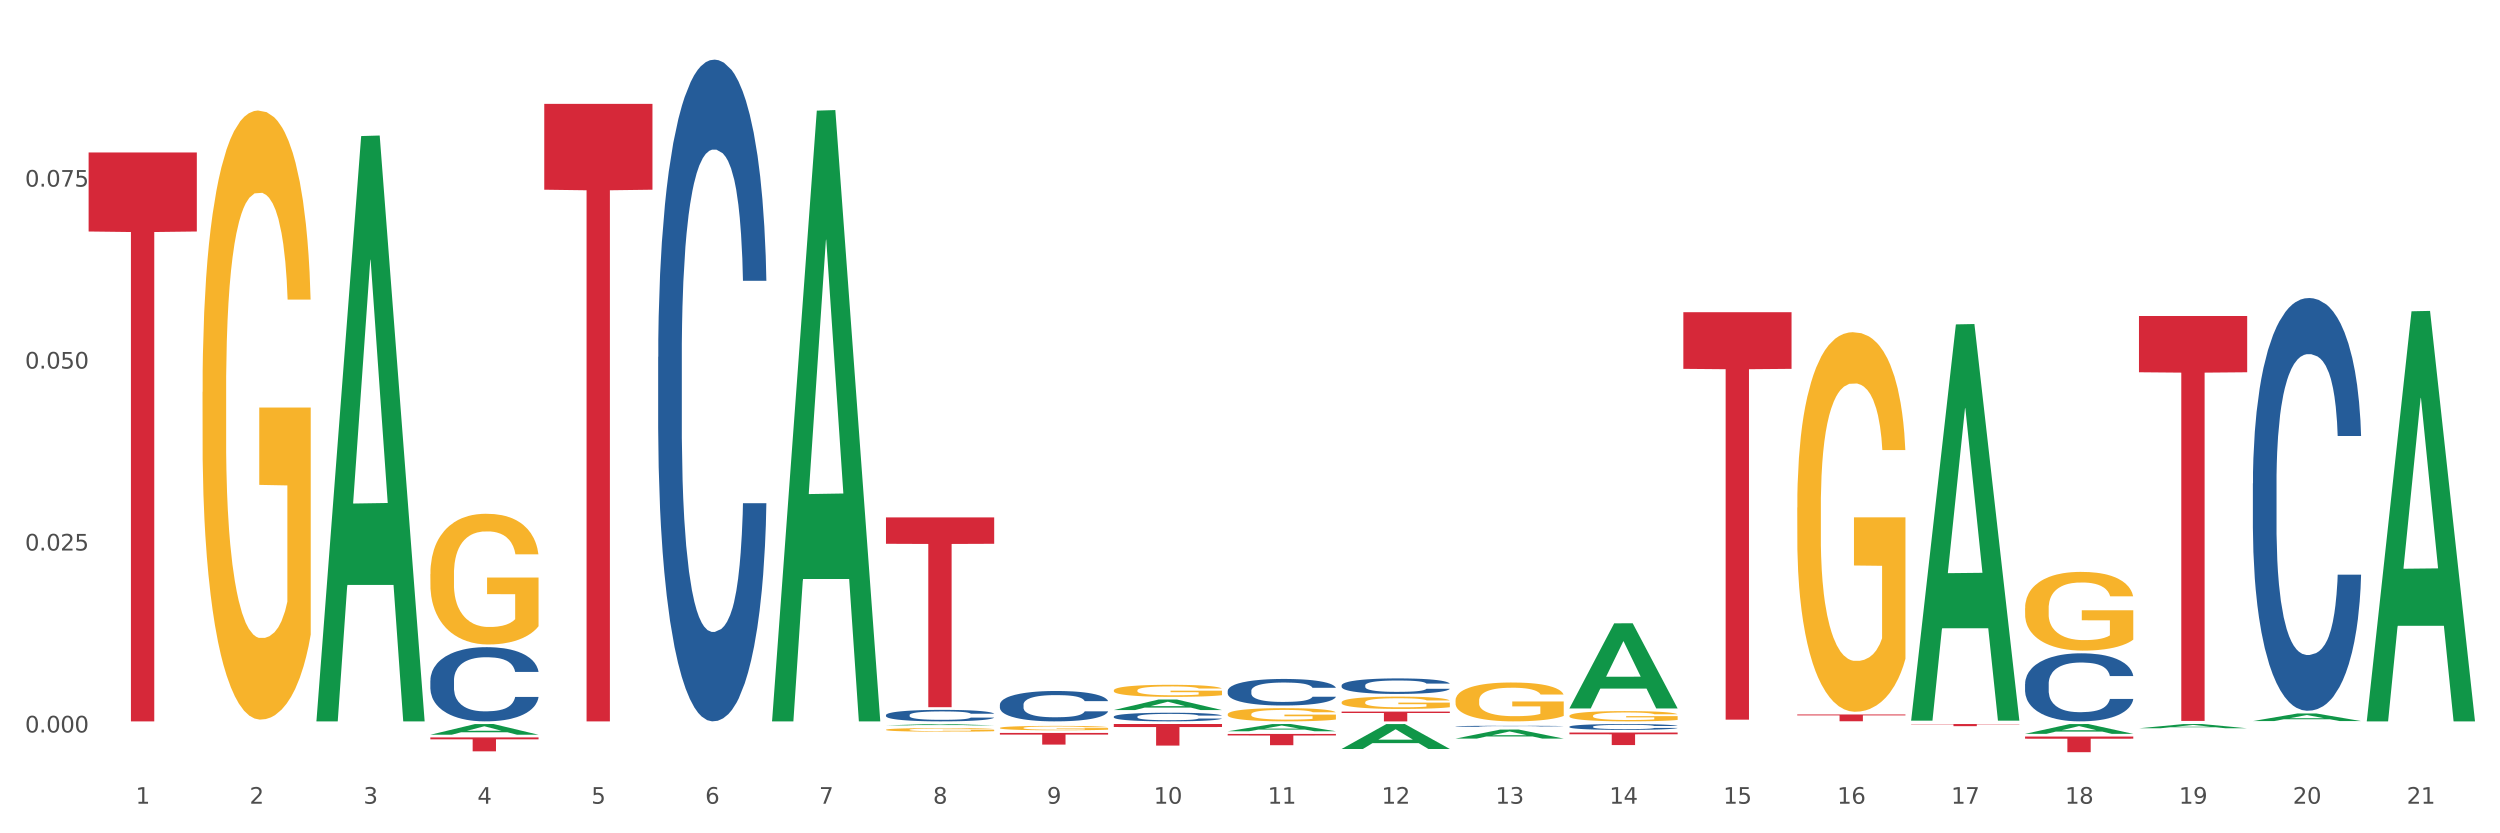 <?xml version="1.0" encoding="utf-8" standalone="no"?>
<!DOCTYPE svg PUBLIC "-//W3C//DTD SVG 1.1//EN"
  "http://www.w3.org/Graphics/SVG/1.1/DTD/svg11.dtd">
<svg xmlns:xlink="http://www.w3.org/1999/xlink" width="1080pt" height="360pt" viewBox="0 0 1080 360" xmlns="http://www.w3.org/2000/svg" version="1.1">
 <rect x="0" y="0" width="1080" height="360" fill="#333333" stroke="none"/>
 <defs>
  <style type="text/css">*{stroke-linejoin: round; stroke-linecap: butt}</style>
 </defs>
 <g id="figure_1">
  <g id="patch_1">
   <path d="M 0 360 
L 1080 360 
L 1080 0 
L 0 0 
z
" style="fill: #ffffff; stroke: #ffffff; stroke-linejoin: miter"/>
  </g>
  <g id="axes_1">
   <g id="matplotlib.axis_1">
    <g id="xtick_1">
     <g id="text_1">
      <!-- 1 -->
      <g style="fill: #4d4d4d" transform="translate(58.603 347.204) scale(0.096 -0.096)">
       <defs>
        <path id="DejaVuSans-31" d="M 794 531 
L 1825 531 
L 1825 4091 
L 703 3866 
L 703 4441 
L 1819 4666 
L 2450 4666 
L 2450 531 
L 3481 531 
L 3481 0 
L 794 0 
L 794 531 
z
" transform="scale(0.016)"/>
       </defs>
       <use xlink:href="#DejaVuSans-31"/>
      </g>
     </g>
    </g>
    <g id="xtick_2">
     <g id="text_2">
      <!-- 2 -->
      <g style="fill: #4d4d4d" transform="translate(107.811 347.204) scale(0.096 -0.096)">
       <defs>
        <path id="DejaVuSans-32" d="M 1228 531 
L 3431 531 
L 3431 0 
L 469 0 
L 469 531 
Q 828 903 1448 1529 
Q 2069 2156 2228 2338 
Q 2531 2678 2651 2914 
Q 2772 3150 2772 3378 
Q 2772 3750 2511 3984 
Q 2250 4219 1831 4219 
Q 1534 4219 1204 4116 
Q 875 4013 500 3803 
L 500 4441 
Q 881 4594 1212 4672 
Q 1544 4750 1819 4750 
Q 2544 4750 2975 4387 
Q 3406 4025 3406 3419 
Q 3406 3131 3298 2873 
Q 3191 2616 2906 2266 
Q 2828 2175 2409 1742 
Q 1991 1309 1228 531 
z
" transform="scale(0.016)"/>
       </defs>
       <use xlink:href="#DejaVuSans-32"/>
      </g>
     </g>
    </g>
    <g id="xtick_3">
     <g id="text_3">
      <!-- 3 -->
      <g style="fill: #4d4d4d" transform="translate(157.02 347.204) scale(0.096 -0.096)">
       <defs>
        <path id="DejaVuSans-33" d="M 2597 2516 
Q 3050 2419 3304 2112 
Q 3559 1806 3559 1356 
Q 3559 666 3084 287 
Q 2609 -91 1734 -91 
Q 1441 -91 1130 -33 
Q 819 25 488 141 
L 488 750 
Q 750 597 1062 519 
Q 1375 441 1716 441 
Q 2309 441 2620 675 
Q 2931 909 2931 1356 
Q 2931 1769 2642 2001 
Q 2353 2234 1838 2234 
L 1294 2234 
L 1294 2753 
L 1863 2753 
Q 2328 2753 2575 2939 
Q 2822 3125 2822 3475 
Q 2822 3834 2567 4026 
Q 2313 4219 1838 4219 
Q 1578 4219 1281 4162 
Q 984 4106 628 3988 
L 628 4550 
Q 988 4650 1302 4700 
Q 1616 4750 1894 4750 
Q 2613 4750 3031 4423 
Q 3450 4097 3450 3541 
Q 3450 3153 3228 2886 
Q 3006 2619 2597 2516 
z
" transform="scale(0.016)"/>
       </defs>
       <use xlink:href="#DejaVuSans-33"/>
      </g>
     </g>
    </g>
    <g id="xtick_4">
     <g id="text_4">
      <!-- 4 -->
      <g style="fill: #4d4d4d" transform="translate(206.228 347.204) scale(0.096 -0.096)">
       <defs>
        <path id="DejaVuSans-34" d="M 2419 4116 
L 825 1625 
L 2419 1625 
L 2419 4116 
z
M 2253 4666 
L 3047 4666 
L 3047 1625 
L 3713 1625 
L 3713 1100 
L 3047 1100 
L 3047 0 
L 2419 0 
L 2419 1100 
L 313 1100 
L 313 1709 
L 2253 4666 
z
" transform="scale(0.016)"/>
       </defs>
       <use xlink:href="#DejaVuSans-34"/>
      </g>
     </g>
    </g>
    <g id="xtick_5">
     <g id="text_5">
      <!-- 5 -->
      <g style="fill: #4d4d4d" transform="translate(255.437 347.204) scale(0.096 -0.096)">
       <defs>
        <path id="DejaVuSans-35" d="M 691 4666 
L 3169 4666 
L 3169 4134 
L 1269 4134 
L 1269 2991 
Q 1406 3038 1543 3061 
Q 1681 3084 1819 3084 
Q 2600 3084 3056 2656 
Q 3513 2228 3513 1497 
Q 3513 744 3044 326 
Q 2575 -91 1722 -91 
Q 1428 -91 1123 -41 
Q 819 9 494 109 
L 494 744 
Q 775 591 1075 516 
Q 1375 441 1709 441 
Q 2250 441 2565 725 
Q 2881 1009 2881 1497 
Q 2881 1984 2565 2268 
Q 2250 2553 1709 2553 
Q 1456 2553 1204 2497 
Q 953 2441 691 2322 
L 691 4666 
z
" transform="scale(0.016)"/>
       </defs>
       <use xlink:href="#DejaVuSans-35"/>
      </g>
     </g>
    </g>
    <g id="xtick_6">
     <g id="text_6">
      <!-- 6 -->
      <g style="fill: #4d4d4d" transform="translate(304.645 347.204) scale(0.096 -0.096)">
       <defs>
        <path id="DejaVuSans-36" d="M 2113 2584 
Q 1688 2584 1439 2293 
Q 1191 2003 1191 1497 
Q 1191 994 1439 701 
Q 1688 409 2113 409 
Q 2538 409 2786 701 
Q 3034 994 3034 1497 
Q 3034 2003 2786 2293 
Q 2538 2584 2113 2584 
z
M 3366 4563 
L 3366 3988 
Q 3128 4100 2886 4159 
Q 2644 4219 2406 4219 
Q 1781 4219 1451 3797 
Q 1122 3375 1075 2522 
Q 1259 2794 1537 2939 
Q 1816 3084 2150 3084 
Q 2853 3084 3261 2657 
Q 3669 2231 3669 1497 
Q 3669 778 3244 343 
Q 2819 -91 2113 -91 
Q 1303 -91 875 529 
Q 447 1150 447 2328 
Q 447 3434 972 4092 
Q 1497 4750 2381 4750 
Q 2619 4750 2861 4703 
Q 3103 4656 3366 4563 
z
" transform="scale(0.016)"/>
       </defs>
       <use xlink:href="#DejaVuSans-36"/>
      </g>
     </g>
    </g>
    <g id="xtick_7">
     <g id="text_7">
      <!-- 7 -->
      <g style="fill: #4d4d4d" transform="translate(353.854 347.204) scale(0.096 -0.096)">
       <defs>
        <path id="DejaVuSans-37" d="M 525 4666 
L 3525 4666 
L 3525 4397 
L 1831 0 
L 1172 0 
L 2766 4134 
L 525 4134 
L 525 4666 
z
" transform="scale(0.016)"/>
       </defs>
       <use xlink:href="#DejaVuSans-37"/>
      </g>
     </g>
    </g>
    <g id="xtick_8">
     <g id="text_8">
      <!-- 8 -->
      <g style="fill: #4d4d4d" transform="translate(403.062 347.204) scale(0.096 -0.096)">
       <defs>
        <path id="DejaVuSans-38" d="M 2034 2216 
Q 1584 2216 1326 1975 
Q 1069 1734 1069 1313 
Q 1069 891 1326 650 
Q 1584 409 2034 409 
Q 2484 409 2743 651 
Q 3003 894 3003 1313 
Q 3003 1734 2745 1975 
Q 2488 2216 2034 2216 
z
M 1403 2484 
Q 997 2584 770 2862 
Q 544 3141 544 3541 
Q 544 4100 942 4425 
Q 1341 4750 2034 4750 
Q 2731 4750 3128 4425 
Q 3525 4100 3525 3541 
Q 3525 3141 3298 2862 
Q 3072 2584 2669 2484 
Q 3125 2378 3379 2068 
Q 3634 1759 3634 1313 
Q 3634 634 3220 271 
Q 2806 -91 2034 -91 
Q 1263 -91 848 271 
Q 434 634 434 1313 
Q 434 1759 690 2068 
Q 947 2378 1403 2484 
z
M 1172 3481 
Q 1172 3119 1398 2916 
Q 1625 2713 2034 2713 
Q 2441 2713 2670 2916 
Q 2900 3119 2900 3481 
Q 2900 3844 2670 4047 
Q 2441 4250 2034 4250 
Q 1625 4250 1398 4047 
Q 1172 3844 1172 3481 
z
" transform="scale(0.016)"/>
       </defs>
       <use xlink:href="#DejaVuSans-38"/>
      </g>
     </g>
    </g>
    <g id="xtick_9">
     <g id="text_9">
      <!-- 9 -->
      <g style="fill: #4d4d4d" transform="translate(452.271 347.204) scale(0.096 -0.096)">
       <defs>
        <path id="DejaVuSans-39" d="M 703 97 
L 703 672 
Q 941 559 1184 500 
Q 1428 441 1663 441 
Q 2288 441 2617 861 
Q 2947 1281 2994 2138 
Q 2813 1869 2534 1725 
Q 2256 1581 1919 1581 
Q 1219 1581 811 2004 
Q 403 2428 403 3163 
Q 403 3881 828 4315 
Q 1253 4750 1959 4750 
Q 2769 4750 3195 4129 
Q 3622 3509 3622 2328 
Q 3622 1225 3098 567 
Q 2575 -91 1691 -91 
Q 1453 -91 1209 -44 
Q 966 3 703 97 
z
M 1959 2075 
Q 2384 2075 2632 2365 
Q 2881 2656 2881 3163 
Q 2881 3666 2632 3958 
Q 2384 4250 1959 4250 
Q 1534 4250 1286 3958 
Q 1038 3666 1038 3163 
Q 1038 2656 1286 2365 
Q 1534 2075 1959 2075 
z
" transform="scale(0.016)"/>
       </defs>
       <use xlink:href="#DejaVuSans-39"/>
      </g>
     </g>
    </g>
    <g id="xtick_10">
     <g id="text_10">
      <!-- 10 -->
      <g style="fill: #4d4d4d" transform="translate(498.425 347.204) scale(0.096 -0.096)">
       <defs>
        <path id="DejaVuSans-30" d="M 2034 4250 
Q 1547 4250 1301 3770 
Q 1056 3291 1056 2328 
Q 1056 1369 1301 889 
Q 1547 409 2034 409 
Q 2525 409 2770 889 
Q 3016 1369 3016 2328 
Q 3016 3291 2770 3770 
Q 2525 4250 2034 4250 
z
M 2034 4750 
Q 2819 4750 3233 4129 
Q 3647 3509 3647 2328 
Q 3647 1150 3233 529 
Q 2819 -91 2034 -91 
Q 1250 -91 836 529 
Q 422 1150 422 2328 
Q 422 3509 836 4129 
Q 1250 4750 2034 4750 
z
" transform="scale(0.016)"/>
       </defs>
       <use xlink:href="#DejaVuSans-31"/>
       <use xlink:href="#DejaVuSans-30" transform="translate(63.623 0)"/>
      </g>
     </g>
    </g>
    <g id="xtick_11">
     <g id="text_11">
      <!-- 11 -->
      <g style="fill: #4d4d4d" transform="translate(547.634 347.204) scale(0.096 -0.096)">
       <use xlink:href="#DejaVuSans-31"/>
       <use xlink:href="#DejaVuSans-31" transform="translate(63.623 0)"/>
      </g>
     </g>
    </g>
    <g id="xtick_12">
     <g id="text_12">
      <!-- 12 -->
      <g style="fill: #4d4d4d" transform="translate(596.842 347.204) scale(0.096 -0.096)">
       <use xlink:href="#DejaVuSans-31"/>
       <use xlink:href="#DejaVuSans-32" transform="translate(63.623 0)"/>
      </g>
     </g>
    </g>
    <g id="xtick_13">
     <g id="text_13">
      <!-- 13 -->
      <g style="fill: #4d4d4d" transform="translate(646.05 347.204) scale(0.096 -0.096)">
       <use xlink:href="#DejaVuSans-31"/>
       <use xlink:href="#DejaVuSans-33" transform="translate(63.623 0)"/>
      </g>
     </g>
    </g>
    <g id="xtick_14">
     <g id="text_14">
      <!-- 14 -->
      <g style="fill: #4d4d4d" transform="translate(695.259 347.204) scale(0.096 -0.096)">
       <use xlink:href="#DejaVuSans-31"/>
       <use xlink:href="#DejaVuSans-34" transform="translate(63.623 0)"/>
      </g>
     </g>
    </g>
    <g id="xtick_15">
     <g id="text_15">
      <!-- 15 -->
      <g style="fill: #4d4d4d" transform="translate(744.467 347.204) scale(0.096 -0.096)">
       <use xlink:href="#DejaVuSans-31"/>
       <use xlink:href="#DejaVuSans-35" transform="translate(63.623 0)"/>
      </g>
     </g>
    </g>
    <g id="xtick_16">
     <g id="text_16">
      <!-- 16 -->
      <g style="fill: #4d4d4d" transform="translate(793.676 347.204) scale(0.096 -0.096)">
       <use xlink:href="#DejaVuSans-31"/>
       <use xlink:href="#DejaVuSans-36" transform="translate(63.623 0)"/>
      </g>
     </g>
    </g>
    <g id="xtick_17">
     <g id="text_17">
      <!-- 17 -->
      <g style="fill: #4d4d4d" transform="translate(842.884 347.204) scale(0.096 -0.096)">
       <use xlink:href="#DejaVuSans-31"/>
       <use xlink:href="#DejaVuSans-37" transform="translate(63.623 0)"/>
      </g>
     </g>
    </g>
    <g id="xtick_18">
     <g id="text_18">
      <!-- 18 -->
      <g style="fill: #4d4d4d" transform="translate(892.093 347.204) scale(0.096 -0.096)">
       <use xlink:href="#DejaVuSans-31"/>
       <use xlink:href="#DejaVuSans-38" transform="translate(63.623 0)"/>
      </g>
     </g>
    </g>
    <g id="xtick_19">
     <g id="text_19">
      <!-- 19 -->
      <g style="fill: #4d4d4d" transform="translate(941.301 347.204) scale(0.096 -0.096)">
       <use xlink:href="#DejaVuSans-31"/>
       <use xlink:href="#DejaVuSans-39" transform="translate(63.623 0)"/>
      </g>
     </g>
    </g>
    <g id="xtick_20">
     <g id="text_20">
      <!-- 20 -->
      <g style="fill: #4d4d4d" transform="translate(990.51 347.204) scale(0.096 -0.096)">
       <use xlink:href="#DejaVuSans-32"/>
       <use xlink:href="#DejaVuSans-30" transform="translate(63.623 0)"/>
      </g>
     </g>
    </g>
    <g id="xtick_21">
     <g id="text_21">
      <!-- 21 -->
      <g style="fill: #4d4d4d" transform="translate(1039.718 347.204) scale(0.096 -0.096)">
       <use xlink:href="#DejaVuSans-32"/>
       <use xlink:href="#DejaVuSans-31" transform="translate(63.623 0)"/>
      </g>
     </g>
    </g>
    <g id="xtick_22"/>
    <g id="xtick_23"/>
    <g id="xtick_24"/>
    <g id="xtick_25"/>
    <g id="xtick_26"/>
    <g id="xtick_27"/>
    <g id="xtick_28"/>
    <g id="xtick_29"/>
    <g id="xtick_30"/>
    <g id="xtick_31"/>
    <g id="xtick_32"/>
    <g id="xtick_33"/>
    <g id="xtick_34"/>
    <g id="xtick_35"/>
    <g id="xtick_36"/>
    <g id="xtick_37"/>
    <g id="xtick_38"/>
    <g id="xtick_39"/>
    <g id="xtick_40"/>
    <g id="xtick_41"/>
   </g>
   <g id="matplotlib.axis_2">
    <g id="ytick_1">
     <g id="text_22">
      <!-- 0.000 -->
      <g style="fill: #4d4d4d" transform="translate(10.8 316.428) scale(0.096 -0.096)">
       <defs>
        <path id="DejaVuSans-2e" d="M 684 794 
L 1344 794 
L 1344 0 
L 684 0 
L 684 794 
z
" transform="scale(0.016)"/>
       </defs>
       <use xlink:href="#DejaVuSans-30"/>
       <use xlink:href="#DejaVuSans-2e" transform="translate(63.623 0)"/>
       <use xlink:href="#DejaVuSans-30" transform="translate(95.41 0)"/>
       <use xlink:href="#DejaVuSans-30" transform="translate(159.033 0)"/>
       <use xlink:href="#DejaVuSans-30" transform="translate(222.656 0)"/>
      </g>
     </g>
    </g>
    <g id="ytick_2">
     <g id="text_23">
      <!-- 0.025 -->
      <g style="fill: #4d4d4d" transform="translate(10.8 237.827) scale(0.096 -0.096)">
       <use xlink:href="#DejaVuSans-30"/>
       <use xlink:href="#DejaVuSans-2e" transform="translate(63.623 0)"/>
       <use xlink:href="#DejaVuSans-30" transform="translate(95.41 0)"/>
       <use xlink:href="#DejaVuSans-32" transform="translate(159.033 0)"/>
       <use xlink:href="#DejaVuSans-35" transform="translate(222.656 0)"/>
      </g>
     </g>
    </g>
    <g id="ytick_3">
     <g id="text_24">
      <!-- 0.050 -->
      <g style="fill: #4d4d4d" transform="translate(10.8 159.226) scale(0.096 -0.096)">
       <use xlink:href="#DejaVuSans-30"/>
       <use xlink:href="#DejaVuSans-2e" transform="translate(63.623 0)"/>
       <use xlink:href="#DejaVuSans-30" transform="translate(95.41 0)"/>
       <use xlink:href="#DejaVuSans-35" transform="translate(159.033 0)"/>
       <use xlink:href="#DejaVuSans-30" transform="translate(222.656 0)"/>
      </g>
     </g>
    </g>
    <g id="ytick_4">
     <g id="text_25">
      <!-- 0.075 -->
      <g style="fill: #4d4d4d" transform="translate(10.8 80.626) scale(0.096 -0.096)">
       <use xlink:href="#DejaVuSans-30"/>
       <use xlink:href="#DejaVuSans-2e" transform="translate(63.623 0)"/>
       <use xlink:href="#DejaVuSans-30" transform="translate(95.41 0)"/>
       <use xlink:href="#DejaVuSans-37" transform="translate(159.033 0)"/>
       <use xlink:href="#DejaVuSans-35" transform="translate(222.656 0)"/>
      </g>
     </g>
    </g>
    <g id="ytick_5"/>
    <g id="ytick_6"/>
    <g id="ytick_7"/>
    <g id="ytick_8"/>
   </g>
   <g id="PolyCollection_1">
    <path d="M 136.7 311.158 
L 136.748 310.92 
L 156.026 58.777 
L 164.026 58.539 
L 183.448 311.633 
L 174.195 311.633 
L 170.002 252.696 
L 150.098 252.696 
L 149.953 253.647 
L 145.905 311.633 
L 136.7 311.633 
L 136.7 311.158 
L 152.604 217.525 
L 167.496 217.287 
L 160.122 112.485 
L 160.026 112.01 
L 159.929 112.722 
L 152.556 217.287 
L 152.604 217.525 
L 136.7 311.158 
z
" clip-path="url(#pa8c571d228)" style="fill: #109648"/>
    <path d="M 677.993 313.919 
L 678.048 313.917 
L 678.048 313.852 
L 678.214 313.764 
L 678.822 313.602 
L 679.595 313.48 
L 680.921 313.336 
L 681.64 313.276 
L 682.579 313.209 
L 684.513 313.1 
L 686.724 313.008 
L 688.271 312.957 
L 689.431 312.924 
L 692.028 312.867 
L 693.52 312.841 
L 695.067 312.82 
L 696.394 312.806 
L 698.604 312.79 
L 700.372 312.783 
L 702.417 312.781 
L 704.13 312.783 
L 706.395 312.792 
L 709.711 312.82 
L 710.982 312.836 
L 712.695 312.864 
L 714.463 312.901 
L 715.9 312.938 
L 717.557 312.991 
L 719.27 313.061 
L 720.928 313.149 
L 722.088 313.23 
L 723.028 313.315 
L 723.857 313.419 
L 724.465 313.533 
L 724.741 313.628 
L 714.629 313.628 
L 714.352 313.542 
L 713.8 313.45 
L 713.247 313.387 
L 712.639 313.336 
L 711.7 313.278 
L 710.871 313.241 
L 709.49 313.197 
L 708.219 313.17 
L 707.169 313.153 
L 705.898 313.14 
L 703.19 313.126 
L 701.256 313.126 
L 700.041 313.13 
L 698.549 313.142 
L 697.278 313.158 
L 695.786 313.186 
L 694.625 313.216 
L 693.465 313.255 
L 692.802 313.283 
L 691.807 313.334 
L 691.144 313.375 
L 690.26 313.447 
L 689.763 313.498 
L 688.879 313.63 
L 688.492 313.727 
L 688.326 313.794 
L 688.216 313.868 
L 688.216 314.229 
L 688.547 314.391 
L 688.823 314.461 
L 689.265 314.539 
L 690.094 314.641 
L 691.31 314.74 
L 692.581 314.812 
L 693.631 314.856 
L 694.625 314.889 
L 695.62 314.914 
L 696.836 314.937 
L 697.83 314.951 
L 699.322 314.965 
L 701.091 314.972 
L 702.472 314.972 
L 705.29 314.96 
L 706.561 314.949 
L 707.777 314.932 
L 709.103 314.907 
L 710.153 314.879 
L 710.761 314.858 
L 711.755 314.814 
L 712.529 314.768 
L 713.192 314.715 
L 713.634 314.669 
L 714.131 314.599 
L 714.518 314.521 
L 714.629 314.479 
L 724.741 314.479 
L 724.52 314.562 
L 724.133 314.643 
L 723.359 314.752 
L 722.752 314.814 
L 721.812 314.891 
L 720.818 314.956 
L 719.436 315.027 
L 718.165 315.081 
L 716.839 315.127 
L 715.402 315.168 
L 712.805 315.226 
L 711.866 315.242 
L 709.877 315.27 
L 708.329 315.286 
L 706.064 315.303 
L 703.743 315.312 
L 701.312 315.314 
L 699.157 315.31 
L 696.78 315.296 
L 695.288 315.282 
L 693.631 315.261 
L 691.697 315.229 
L 689.873 315.189 
L 688.16 315.143 
L 686.558 315.09 
L 685.066 315.03 
L 683.132 314.93 
L 681.695 314.833 
L 680.645 314.743 
L 679.927 314.666 
L 679.209 314.569 
L 678.822 314.502 
L 678.214 314.34 
L 677.993 314.19 
L 677.993 313.919 
z
" clip-path="url(#pa8c571d228)" style="fill: #255c99"/>
    <path d="M 628.784 313.756 
L 628.84 313.755 
L 628.84 313.743 
L 629.005 313.726 
L 629.613 313.695 
L 630.387 313.672 
L 631.713 313.644 
L 632.431 313.633 
L 633.371 313.62 
L 635.305 313.599 
L 637.515 313.582 
L 639.062 313.572 
L 640.223 313.566 
L 642.82 313.555 
L 644.312 313.55 
L 645.859 313.546 
L 647.185 313.543 
L 649.396 313.54 
L 651.164 313.539 
L 653.208 313.538 
L 654.921 313.539 
L 657.187 313.54 
L 660.502 313.546 
L 661.773 313.549 
L 663.486 313.554 
L 665.254 313.561 
L 666.691 313.568 
L 668.349 313.579 
L 670.062 313.592 
L 671.72 313.609 
L 672.88 313.624 
L 673.819 313.64 
L 674.648 313.66 
L 675.256 313.682 
L 675.532 313.7 
L 665.42 313.7 
L 665.144 313.684 
L 664.591 313.666 
L 664.039 313.654 
L 663.431 313.644 
L 662.492 313.633 
L 661.663 313.626 
L 660.281 313.618 
L 659.01 313.613 
L 657.96 313.609 
L 656.69 313.607 
L 653.982 313.604 
L 652.048 313.604 
L 650.832 313.605 
L 649.34 313.607 
L 648.069 313.61 
L 646.577 313.616 
L 645.417 313.621 
L 644.257 313.629 
L 643.593 313.634 
L 642.599 313.644 
L 641.936 313.652 
L 641.052 313.666 
L 640.554 313.675 
L 639.67 313.701 
L 639.283 313.719 
L 639.118 313.732 
L 639.007 313.746 
L 639.007 313.815 
L 639.339 313.846 
L 639.615 313.859 
L 640.057 313.874 
L 640.886 313.894 
L 642.101 313.913 
L 643.372 313.927 
L 644.422 313.935 
L 645.417 313.941 
L 646.412 313.946 
L 647.627 313.951 
L 648.622 313.953 
L 650.114 313.956 
L 651.882 313.957 
L 653.264 313.957 
L 656.082 313.955 
L 657.353 313.953 
L 658.568 313.95 
L 659.894 313.945 
L 660.944 313.94 
L 661.552 313.936 
L 662.547 313.927 
L 663.32 313.918 
L 663.984 313.908 
L 664.426 313.899 
L 664.923 313.886 
L 665.31 313.871 
L 665.42 313.863 
L 675.532 313.863 
L 675.311 313.879 
L 674.925 313.894 
L 674.151 313.915 
L 673.543 313.927 
L 672.604 313.942 
L 671.609 313.954 
L 670.228 313.968 
L 668.957 313.978 
L 667.631 313.987 
L 666.194 313.995 
L 663.597 314.006 
L 662.657 314.009 
L 660.668 314.014 
L 659.121 314.017 
L 656.855 314.02 
L 654.534 314.022 
L 652.103 314.023 
L 649.948 314.022 
L 647.572 314.019 
L 646.08 314.016 
L 644.422 314.013 
L 642.488 314.006 
L 640.665 313.999 
L 638.952 313.99 
L 637.349 313.98 
L 635.857 313.968 
L 633.923 313.949 
L 632.487 313.931 
L 631.437 313.913 
L 630.718 313.899 
L 630 313.88 
L 629.613 313.867 
L 629.005 313.836 
L 628.784 313.808 
L 628.784 313.756 
z
" clip-path="url(#pa8c571d228)" style="fill: #255c99"/>
    <path d="M 579.576 296.086 
L 579.631 296.08 
L 579.631 295.909 
L 579.797 295.675 
L 580.405 295.246 
L 581.178 294.921 
L 582.505 294.541 
L 583.223 294.381 
L 584.162 294.204 
L 586.096 293.915 
L 588.307 293.67 
L 589.854 293.535 
L 591.014 293.449 
L 593.611 293.296 
L 595.103 293.228 
L 596.651 293.173 
L 597.977 293.136 
L 600.187 293.093 
L 601.955 293.075 
L 604 293.069 
L 605.713 293.075 
L 607.978 293.1 
L 611.294 293.173 
L 612.565 293.216 
L 614.278 293.29 
L 616.046 293.388 
L 617.483 293.486 
L 619.14 293.627 
L 620.853 293.811 
L 622.511 294.044 
L 623.672 294.259 
L 624.611 294.486 
L 625.44 294.762 
L 626.048 295.062 
L 626.324 295.314 
L 616.212 295.314 
L 615.936 295.087 
L 615.383 294.841 
L 614.83 294.676 
L 614.223 294.541 
L 613.283 294.387 
L 612.454 294.289 
L 611.073 294.173 
L 609.802 294.099 
L 608.752 294.056 
L 607.481 294.02 
L 604.773 293.983 
L 602.839 293.983 
L 601.624 293.995 
L 600.132 294.026 
L 598.861 294.069 
L 597.369 294.142 
L 596.209 294.222 
L 595.048 294.326 
L 594.385 294.4 
L 593.39 294.535 
L 592.727 294.645 
L 591.843 294.835 
L 591.346 294.97 
L 590.462 295.32 
L 590.075 295.577 
L 589.909 295.755 
L 589.799 295.951 
L 589.799 296.908 
L 590.13 297.338 
L 590.406 297.522 
L 590.849 297.73 
L 591.677 298 
L 592.893 298.264 
L 594.164 298.454 
L 595.214 298.57 
L 596.209 298.656 
L 597.203 298.724 
L 598.419 298.785 
L 599.413 298.822 
L 600.905 298.859 
L 602.674 298.877 
L 604.055 298.877 
L 606.873 298.846 
L 608.144 298.816 
L 609.36 298.773 
L 610.686 298.705 
L 611.736 298.632 
L 612.344 298.576 
L 613.338 298.46 
L 614.112 298.337 
L 614.775 298.196 
L 615.217 298.074 
L 615.714 297.89 
L 616.101 297.681 
L 616.212 297.571 
L 626.324 297.571 
L 626.103 297.791 
L 625.716 298.006 
L 624.943 298.294 
L 624.335 298.46 
L 623.395 298.662 
L 622.401 298.834 
L 621.019 299.024 
L 619.748 299.165 
L 618.422 299.288 
L 616.985 299.398 
L 614.388 299.552 
L 613.449 299.595 
L 611.46 299.668 
L 609.912 299.711 
L 607.647 299.754 
L 605.326 299.779 
L 602.895 299.785 
L 600.74 299.772 
L 598.364 299.736 
L 596.872 299.699 
L 595.214 299.644 
L 593.28 299.558 
L 591.456 299.454 
L 589.743 299.331 
L 588.141 299.19 
L 586.649 299.03 
L 584.715 298.767 
L 583.278 298.509 
L 582.228 298.27 
L 581.51 298.067 
L 580.792 297.81 
L 580.405 297.632 
L 579.797 297.203 
L 579.576 296.804 
L 579.576 296.086 
z
" clip-path="url(#pa8c571d228)" style="fill: #255c99"/>
    <path d="M 530.367 298.459 
L 530.423 298.449 
L 530.423 298.155 
L 530.589 297.757 
L 531.196 297.024 
L 531.97 296.469 
L 533.296 295.819 
L 534.014 295.547 
L 534.954 295.243 
L 536.888 294.751 
L 539.098 294.332 
L 540.645 294.101 
L 541.806 293.955 
L 544.403 293.693 
L 545.895 293.578 
L 547.442 293.483 
L 548.768 293.421 
L 550.979 293.347 
L 552.747 293.316 
L 554.791 293.305 
L 556.504 293.316 
L 558.77 293.358 
L 562.085 293.483 
L 563.356 293.557 
L 565.069 293.682 
L 566.838 293.85 
L 568.274 294.018 
L 569.932 294.259 
L 571.645 294.573 
L 573.303 294.971 
L 574.463 295.338 
L 575.403 295.725 
L 576.231 296.197 
L 576.839 296.71 
L 577.116 297.139 
L 567.003 297.139 
L 566.727 296.752 
L 566.174 296.333 
L 565.622 296.05 
L 565.014 295.819 
L 564.075 295.558 
L 563.246 295.39 
L 561.864 295.191 
L 560.593 295.065 
L 559.544 294.992 
L 558.273 294.929 
L 555.565 294.866 
L 553.631 294.866 
L 552.415 294.887 
L 550.923 294.939 
L 549.652 295.013 
L 548.16 295.139 
L 547 295.275 
L 545.84 295.453 
L 545.177 295.578 
L 544.182 295.809 
L 543.519 295.997 
L 542.635 296.322 
L 542.137 296.553 
L 541.253 297.15 
L 540.866 297.59 
L 540.701 297.894 
L 540.59 298.229 
L 540.59 299.863 
L 540.922 300.596 
L 541.198 300.91 
L 541.64 301.267 
L 542.469 301.728 
L 543.685 302.178 
L 544.956 302.503 
L 546.005 302.702 
L 547 302.848 
L 547.995 302.964 
L 549.21 303.068 
L 550.205 303.131 
L 551.697 303.194 
L 553.465 303.226 
L 554.847 303.226 
L 557.665 303.173 
L 558.936 303.121 
L 560.151 303.047 
L 561.478 302.932 
L 562.527 302.807 
L 563.135 302.712 
L 564.13 302.513 
L 564.904 302.304 
L 565.567 302.063 
L 566.009 301.853 
L 566.506 301.539 
L 566.893 301.183 
L 567.003 300.994 
L 577.116 300.994 
L 576.894 301.371 
L 576.508 301.738 
L 575.734 302.23 
L 575.126 302.513 
L 574.187 302.859 
L 573.192 303.152 
L 571.811 303.477 
L 570.54 303.718 
L 569.214 303.927 
L 567.777 304.116 
L 565.18 304.378 
L 564.24 304.451 
L 562.251 304.577 
L 560.704 304.65 
L 558.438 304.724 
L 556.118 304.765 
L 553.686 304.776 
L 551.531 304.755 
L 549.155 304.692 
L 547.663 304.629 
L 546.005 304.535 
L 544.071 304.388 
L 542.248 304.21 
L 540.535 304.001 
L 538.932 303.76 
L 537.44 303.487 
L 535.506 303.037 
L 534.07 302.597 
L 533.02 302.188 
L 532.302 301.843 
L 531.583 301.403 
L 531.196 301.099 
L 530.589 300.366 
L 530.367 299.685 
L 530.367 298.459 
z
" clip-path="url(#pa8c571d228)" style="fill: #255c99"/>
    <path d="M 481.159 309.575 
L 481.214 309.571 
L 481.214 309.476 
L 481.38 309.346 
L 481.988 309.107 
L 482.762 308.926 
L 484.088 308.715 
L 484.806 308.626 
L 485.745 308.527 
L 487.679 308.367 
L 489.89 308.23 
L 491.437 308.155 
L 492.597 308.107 
L 495.194 308.022 
L 496.686 307.985 
L 498.234 307.954 
L 499.56 307.933 
L 501.77 307.909 
L 503.538 307.899 
L 505.583 307.896 
L 507.296 307.899 
L 509.562 307.913 
L 512.877 307.954 
L 514.148 307.978 
L 515.861 308.019 
L 517.629 308.073 
L 519.066 308.128 
L 520.724 308.206 
L 522.437 308.309 
L 524.094 308.438 
L 525.255 308.558 
L 526.194 308.684 
L 527.023 308.838 
L 527.631 309.005 
L 527.907 309.145 
L 517.795 309.145 
L 517.519 309.019 
L 516.966 308.882 
L 516.413 308.79 
L 515.806 308.715 
L 514.866 308.63 
L 514.037 308.575 
L 512.656 308.51 
L 511.385 308.469 
L 510.335 308.445 
L 509.064 308.425 
L 506.357 308.404 
L 504.423 308.404 
L 503.207 308.411 
L 501.715 308.428 
L 500.444 308.452 
L 498.952 308.493 
L 497.792 308.537 
L 496.631 308.595 
L 495.968 308.636 
L 494.973 308.711 
L 494.31 308.773 
L 493.426 308.879 
L 492.929 308.954 
L 492.045 309.148 
L 491.658 309.292 
L 491.492 309.391 
L 491.382 309.5 
L 491.382 310.032 
L 491.713 310.271 
L 491.99 310.374 
L 492.432 310.49 
L 493.26 310.64 
L 494.476 310.786 
L 495.747 310.892 
L 496.797 310.957 
L 497.792 311.005 
L 498.786 311.042 
L 500.002 311.077 
L 500.997 311.097 
L 502.489 311.118 
L 504.257 311.128 
L 505.638 311.128 
L 508.456 311.111 
L 509.727 311.094 
L 510.943 311.07 
L 512.269 311.032 
L 513.319 310.991 
L 513.927 310.961 
L 514.922 310.896 
L 515.695 310.827 
L 516.358 310.749 
L 516.8 310.681 
L 517.298 310.578 
L 517.684 310.462 
L 517.795 310.401 
L 527.907 310.401 
L 527.686 310.524 
L 527.299 310.643 
L 526.526 310.804 
L 525.918 310.896 
L 524.978 311.008 
L 523.984 311.104 
L 522.602 311.21 
L 521.331 311.288 
L 520.005 311.356 
L 518.569 311.418 
L 515.971 311.503 
L 515.032 311.527 
L 513.043 311.568 
L 511.496 311.592 
L 509.23 311.616 
L 506.909 311.629 
L 504.478 311.633 
L 502.323 311.626 
L 499.947 311.606 
L 498.455 311.585 
L 496.797 311.554 
L 494.863 311.507 
L 493.039 311.449 
L 491.326 311.38 
L 489.724 311.302 
L 488.232 311.213 
L 486.298 311.066 
L 484.861 310.923 
L 483.811 310.79 
L 483.093 310.677 
L 482.375 310.534 
L 481.988 310.435 
L 481.38 310.196 
L 481.159 309.974 
L 481.159 309.575 
z
" clip-path="url(#pa8c571d228)" style="fill: #255c99"/>
    <path d="M 431.951 304.402 
L 432.006 304.39 
L 432.006 304.054 
L 432.172 303.599 
L 432.779 302.759 
L 433.553 302.124 
L 434.879 301.38 
L 435.598 301.069 
L 436.537 300.721 
L 438.471 300.157 
L 440.681 299.678 
L 442.229 299.414 
L 443.389 299.246 
L 445.986 298.946 
L 447.478 298.814 
L 449.025 298.706 
L 450.351 298.634 
L 452.562 298.55 
L 454.33 298.514 
L 456.374 298.503 
L 458.087 298.514 
L 460.353 298.562 
L 463.669 298.706 
L 464.939 298.79 
L 466.652 298.934 
L 468.421 299.126 
L 469.857 299.318 
L 471.515 299.594 
L 473.228 299.953 
L 474.886 300.409 
L 476.046 300.829 
L 476.986 301.272 
L 477.814 301.812 
L 478.422 302.4 
L 478.699 302.891 
L 468.586 302.891 
L 468.31 302.448 
L 467.758 301.968 
L 467.205 301.644 
L 466.597 301.38 
L 465.658 301.081 
L 464.829 300.889 
L 463.447 300.661 
L 462.177 300.517 
L 461.127 300.433 
L 459.856 300.361 
L 457.148 300.289 
L 455.214 300.289 
L 453.998 300.313 
L 452.506 300.373 
L 451.236 300.457 
L 449.744 300.601 
L 448.583 300.757 
L 447.423 300.961 
L 446.76 301.105 
L 445.765 301.368 
L 445.102 301.584 
L 444.218 301.956 
L 443.72 302.22 
L 442.836 302.903 
L 442.45 303.407 
L 442.284 303.755 
L 442.173 304.138 
L 442.173 306.009 
L 442.505 306.848 
L 442.781 307.208 
L 443.223 307.616 
L 444.052 308.143 
L 445.268 308.659 
L 446.539 309.031 
L 447.589 309.259 
L 448.583 309.426 
L 449.578 309.558 
L 450.793 309.678 
L 451.788 309.75 
L 453.28 309.822 
L 455.048 309.858 
L 456.43 309.858 
L 459.248 309.798 
L 460.519 309.738 
L 461.734 309.654 
L 463.061 309.522 
L 464.111 309.379 
L 464.718 309.271 
L 465.713 309.043 
L 466.487 308.803 
L 467.15 308.527 
L 467.592 308.287 
L 468.089 307.928 
L 468.476 307.52 
L 468.586 307.304 
L 478.699 307.304 
L 478.478 307.736 
L 478.091 308.155 
L 477.317 308.719 
L 476.709 309.043 
L 475.77 309.438 
L 474.775 309.774 
L 473.394 310.146 
L 472.123 310.422 
L 470.797 310.662 
L 469.36 310.877 
L 466.763 311.177 
L 465.824 311.261 
L 463.834 311.405 
L 462.287 311.489 
L 460.022 311.573 
L 457.701 311.621 
L 455.269 311.633 
L 453.114 311.609 
L 450.738 311.537 
L 449.246 311.465 
L 447.589 311.357 
L 445.655 311.189 
L 443.831 310.985 
L 442.118 310.745 
L 440.516 310.47 
L 439.024 310.158 
L 437.09 309.642 
L 435.653 309.139 
L 434.603 308.671 
L 433.885 308.275 
L 433.166 307.772 
L 432.779 307.424 
L 432.172 306.585 
L 431.951 305.805 
L 431.951 304.402 
z
" clip-path="url(#pa8c571d228)" style="fill: #255c99"/>
    <path d="M 382.742 308.894 
L 382.797 308.89 
L 382.797 308.763 
L 382.963 308.59 
L 383.571 308.272 
L 384.345 308.032 
L 385.671 307.75 
L 386.389 307.632 
L 387.329 307.5 
L 389.263 307.287 
L 391.473 307.105 
L 393.02 307.005 
L 394.18 306.942 
L 396.778 306.828 
L 398.27 306.778 
L 399.817 306.737 
L 401.143 306.71 
L 403.353 306.678 
L 405.122 306.665 
L 407.166 306.66 
L 408.879 306.665 
L 411.145 306.683 
L 414.46 306.737 
L 415.731 306.769 
L 417.444 306.824 
L 419.212 306.896 
L 420.649 306.969 
L 422.307 307.073 
L 424.02 307.21 
L 425.677 307.382 
L 426.838 307.541 
L 427.777 307.709 
L 428.606 307.913 
L 429.214 308.136 
L 429.49 308.322 
L 419.378 308.322 
L 419.102 308.154 
L 418.549 307.973 
L 417.997 307.85 
L 417.389 307.75 
L 416.449 307.636 
L 415.62 307.564 
L 414.239 307.478 
L 412.968 307.423 
L 411.918 307.391 
L 410.647 307.364 
L 407.94 307.337 
L 406.006 307.337 
L 404.79 307.346 
L 403.298 307.369 
L 402.027 307.4 
L 400.535 307.455 
L 399.375 307.514 
L 398.214 307.591 
L 397.551 307.646 
L 396.557 307.745 
L 395.893 307.827 
L 395.009 307.968 
L 394.512 308.068 
L 393.628 308.327 
L 393.241 308.517 
L 393.075 308.649 
L 392.965 308.795 
L 392.965 309.503 
L 393.296 309.821 
L 393.573 309.957 
L 394.015 310.111 
L 394.844 310.311 
L 396.059 310.507 
L 397.33 310.647 
L 398.38 310.734 
L 399.375 310.797 
L 400.369 310.847 
L 401.585 310.893 
L 402.58 310.92 
L 404.072 310.947 
L 405.84 310.961 
L 407.221 310.961 
L 410.039 310.938 
L 411.31 310.915 
L 412.526 310.884 
L 413.852 310.834 
L 414.902 310.779 
L 415.51 310.738 
L 416.505 310.652 
L 417.278 310.561 
L 417.941 310.457 
L 418.383 310.366 
L 418.881 310.23 
L 419.267 310.075 
L 419.378 309.993 
L 429.49 309.993 
L 429.269 310.157 
L 428.882 310.316 
L 428.109 310.529 
L 427.501 310.652 
L 426.562 310.802 
L 425.567 310.929 
L 424.185 311.07 
L 422.914 311.174 
L 421.588 311.265 
L 420.152 311.347 
L 417.555 311.46 
L 416.615 311.492 
L 414.626 311.547 
L 413.079 311.578 
L 410.813 311.61 
L 408.492 311.628 
L 406.061 311.633 
L 403.906 311.624 
L 401.53 311.597 
L 400.038 311.569 
L 398.38 311.528 
L 396.446 311.465 
L 394.623 311.388 
L 392.91 311.297 
L 391.307 311.192 
L 389.815 311.074 
L 387.881 310.879 
L 386.444 310.688 
L 385.395 310.511 
L 384.676 310.361 
L 383.958 310.171 
L 383.571 310.039 
L 382.963 309.721 
L 382.742 309.426 
L 382.742 308.894 
z
" clip-path="url(#pa8c571d228)" style="fill: #255c99"/>
    <path d="M 284.325 154.207 
L 284.381 153.946 
L 284.381 146.636 
L 284.546 136.715 
L 285.154 118.44 
L 285.928 104.603 
L 287.254 88.417 
L 287.972 81.629 
L 288.912 74.058 
L 290.846 61.787 
L 293.056 51.345 
L 294.603 45.601 
L 295.764 41.946 
L 298.361 35.419 
L 299.853 32.547 
L 301.4 30.198 
L 302.726 28.631 
L 304.936 26.804 
L 306.705 26.021 
L 308.749 25.759 
L 310.462 26.021 
L 312.728 27.065 
L 316.043 30.198 
L 317.314 32.025 
L 319.027 35.158 
L 320.795 39.335 
L 322.232 43.512 
L 323.89 49.517 
L 325.603 57.349 
L 327.26 67.27 
L 328.421 76.407 
L 329.36 86.067 
L 330.189 97.815 
L 330.797 110.608 
L 331.073 121.312 
L 320.961 121.312 
L 320.685 111.652 
L 320.132 101.209 
L 319.58 94.16 
L 318.972 88.417 
L 318.032 81.89 
L 317.204 77.713 
L 315.822 72.752 
L 314.551 69.62 
L 313.501 67.792 
L 312.23 66.226 
L 309.523 64.659 
L 307.589 64.659 
L 306.373 65.181 
L 304.881 66.487 
L 303.61 68.314 
L 302.118 71.447 
L 300.958 74.841 
L 299.797 79.279 
L 299.134 82.412 
L 298.14 88.156 
L 297.477 92.855 
L 296.592 100.948 
L 296.095 106.692 
L 295.211 121.573 
L 294.824 132.538 
L 294.658 140.109 
L 294.548 148.463 
L 294.548 189.19 
L 294.879 207.465 
L 295.156 215.297 
L 295.598 224.174 
L 296.427 235.661 
L 297.642 246.887 
L 298.913 254.98 
L 299.963 259.941 
L 300.958 263.596 
L 301.952 266.467 
L 303.168 269.078 
L 304.163 270.645 
L 305.655 272.211 
L 307.423 272.994 
L 308.804 272.994 
L 311.623 271.689 
L 312.893 270.384 
L 314.109 268.556 
L 315.435 265.684 
L 316.485 262.551 
L 317.093 260.202 
L 318.088 255.241 
L 318.861 250.02 
L 319.524 244.015 
L 319.966 238.794 
L 320.464 230.962 
L 320.851 222.085 
L 320.961 217.386 
L 331.073 217.386 
L 330.852 226.785 
L 330.465 235.922 
L 329.692 248.192 
L 329.084 255.241 
L 328.145 263.857 
L 327.15 271.167 
L 325.769 279.26 
L 324.498 285.265 
L 323.171 290.486 
L 321.735 295.185 
L 319.138 301.712 
L 318.198 303.54 
L 316.209 306.672 
L 314.662 308.5 
L 312.396 310.327 
L 310.075 311.372 
L 307.644 311.633 
L 305.489 311.111 
L 303.113 309.544 
L 301.621 307.978 
L 299.963 305.628 
L 298.029 301.973 
L 296.206 297.535 
L 294.493 292.314 
L 292.89 286.309 
L 291.398 279.521 
L 289.464 268.295 
L 288.028 257.33 
L 286.978 247.148 
L 286.259 238.533 
L 285.541 227.568 
L 285.154 219.997 
L 284.546 201.722 
L 284.325 184.752 
L 284.325 154.207 
z
" clip-path="url(#pa8c571d228)" style="fill: #255c99"/>
    <path d="M 185.908 293.976 
L 185.964 293.947 
L 185.964 293.127 
L 186.129 292.014 
L 186.737 289.965 
L 187.511 288.413 
L 188.837 286.597 
L 189.555 285.836 
L 190.495 284.987 
L 192.429 283.611 
L 194.639 282.439 
L 196.186 281.795 
L 197.347 281.385 
L 199.944 280.653 
L 201.436 280.331 
L 202.983 280.068 
L 204.309 279.892 
L 206.519 279.687 
L 208.288 279.599 
L 210.332 279.57 
L 212.045 279.599 
L 214.311 279.716 
L 217.626 280.068 
L 218.897 280.273 
L 220.61 280.624 
L 222.378 281.092 
L 223.815 281.561 
L 225.473 282.234 
L 227.186 283.113 
L 228.844 284.226 
L 230.004 285.25 
L 230.943 286.334 
L 231.772 287.651 
L 232.38 289.086 
L 232.656 290.287 
L 222.544 290.287 
L 222.268 289.203 
L 221.715 288.032 
L 221.163 287.242 
L 220.555 286.597 
L 219.616 285.865 
L 218.787 285.397 
L 217.405 284.84 
L 216.134 284.489 
L 215.084 284.284 
L 213.813 284.108 
L 211.106 283.933 
L 209.172 283.933 
L 207.956 283.991 
L 206.464 284.138 
L 205.193 284.343 
L 203.701 284.694 
L 202.541 285.075 
L 201.381 285.572 
L 200.717 285.924 
L 199.723 286.568 
L 199.06 287.095 
L 198.176 288.003 
L 197.678 288.647 
L 196.794 290.316 
L 196.407 291.546 
L 196.242 292.395 
L 196.131 293.332 
L 196.131 297.9 
L 196.463 299.95 
L 196.739 300.828 
L 197.181 301.824 
L 198.01 303.112 
L 199.225 304.371 
L 200.496 305.279 
L 201.546 305.835 
L 202.541 306.245 
L 203.536 306.567 
L 204.751 306.86 
L 205.746 307.036 
L 207.238 307.211 
L 209.006 307.299 
L 210.388 307.299 
L 213.206 307.153 
L 214.477 307.006 
L 215.692 306.801 
L 217.018 306.479 
L 218.068 306.128 
L 218.676 305.864 
L 219.671 305.308 
L 220.444 304.722 
L 221.108 304.049 
L 221.55 303.463 
L 222.047 302.585 
L 222.434 301.589 
L 222.544 301.062 
L 232.656 301.062 
L 232.435 302.116 
L 232.049 303.141 
L 231.275 304.517 
L 230.667 305.308 
L 229.728 306.274 
L 228.733 307.094 
L 227.352 308.002 
L 226.081 308.675 
L 224.755 309.261 
L 223.318 309.788 
L 220.721 310.52 
L 219.781 310.725 
L 217.792 311.077 
L 216.245 311.281 
L 213.979 311.486 
L 211.658 311.604 
L 209.227 311.633 
L 207.072 311.574 
L 204.696 311.399 
L 203.204 311.223 
L 201.546 310.959 
L 199.612 310.549 
L 197.789 310.052 
L 196.076 309.466 
L 194.473 308.793 
L 192.981 308.031 
L 191.047 306.772 
L 189.611 305.542 
L 188.561 304.4 
L 187.842 303.434 
L 187.124 302.204 
L 186.737 301.355 
L 186.129 299.305 
L 185.908 297.402 
L 185.908 293.976 
z
" clip-path="url(#pa8c571d228)" style="fill: #255c99"/>
    <path d="M 38.283 65.851 
L 85.031 65.851 
L 85.031 100.007 
L 66.642 100.238 
L 66.642 311.633 
L 56.561 311.633 
L 56.561 100.238 
L 38.283 100.007 
L 38.283 66.082 
L 38.283 65.851 
z
" clip-path="url(#pa8c571d228)" style="fill: #d62839"/>
    <path d="M 185.908 318.563 
L 232.656 318.563 
L 232.656 319.4 
L 214.267 319.405 
L 214.267 324.581 
L 204.187 324.581 
L 204.187 319.405 
L 185.908 319.4 
L 185.908 318.569 
L 185.908 318.563 
z
" clip-path="url(#pa8c571d228)" style="fill: #d62839"/>
    <path d="M 235.117 44.882 
L 281.865 44.882 
L 281.865 81.952 
L 263.476 82.202 
L 263.476 311.633 
L 253.395 311.633 
L 253.395 82.202 
L 235.117 81.952 
L 235.117 45.132 
L 235.117 44.882 
z
" clip-path="url(#pa8c571d228)" style="fill: #d62839"/>
    <path d="M 382.742 223.523 
L 429.49 223.523 
L 429.49 234.917 
L 411.101 234.994 
L 411.101 305.512 
L 401.02 305.512 
L 401.02 234.994 
L 382.742 234.917 
L 382.742 223.6 
L 382.742 223.523 
z
" clip-path="url(#pa8c571d228)" style="fill: #d62839"/>
    <path d="M 431.951 316.637 
L 478.699 316.637 
L 478.699 317.337 
L 460.31 317.342 
L 460.31 321.68 
L 450.229 321.68 
L 450.229 317.342 
L 431.951 317.337 
L 431.951 316.641 
L 431.951 316.637 
z
" clip-path="url(#pa8c571d228)" style="fill: #d62839"/>
    <path d="M 481.159 312.781 
L 527.907 312.781 
L 527.907 314.078 
L 509.518 314.086 
L 509.518 322.111 
L 499.437 322.111 
L 499.437 314.086 
L 481.159 314.078 
L 481.159 312.79 
L 481.159 312.781 
z
" clip-path="url(#pa8c571d228)" style="fill: #d62839"/>
    <path d="M 530.367 317.055 
L 577.116 317.055 
L 577.116 317.734 
L 558.726 317.738 
L 558.726 321.936 
L 548.646 321.936 
L 548.646 317.738 
L 530.367 317.734 
L 530.367 317.06 
L 530.367 317.055 
z
" clip-path="url(#pa8c571d228)" style="fill: #d62839"/>
    <path d="M 579.576 307.416 
L 626.324 307.416 
L 626.324 308.002 
L 607.935 308.006 
L 607.935 311.633 
L 597.854 311.633 
L 597.854 308.006 
L 579.576 308.002 
L 579.576 307.42 
L 579.576 307.416 
z
" clip-path="url(#pa8c571d228)" style="fill: #d62839"/>
    <path d="M 677.993 316.462 
L 724.741 316.462 
L 724.741 317.213 
L 706.352 317.218 
L 706.352 321.866 
L 696.271 321.866 
L 696.271 317.218 
L 677.993 317.213 
L 677.993 316.467 
L 677.993 316.462 
z
" clip-path="url(#pa8c571d228)" style="fill: #d62839"/>
    <path d="M 727.201 134.878 
L 773.949 134.878 
L 773.949 159.34 
L 755.56 159.505 
L 755.56 310.904 
L 745.48 310.904 
L 745.48 159.505 
L 727.201 159.34 
L 727.201 135.043 
L 727.201 134.878 
z
" clip-path="url(#pa8c571d228)" style="fill: #d62839"/>
    <path d="M 776.41 308.638 
L 823.158 308.638 
L 823.158 309.047 
L 804.769 309.049 
L 804.769 311.576 
L 794.688 311.576 
L 794.688 309.049 
L 776.41 309.047 
L 776.41 308.641 
L 776.41 308.638 
z
" clip-path="url(#pa8c571d228)" style="fill: #d62839"/>
    <path d="M 825.618 312.781 
L 872.366 312.781 
L 872.366 312.909 
L 853.977 312.91 
L 853.977 313.702 
L 843.896 313.702 
L 843.896 312.91 
L 825.618 312.909 
L 825.618 312.782 
L 825.618 312.781 
z
" clip-path="url(#pa8c571d228)" style="fill: #d62839"/>
    <path d="M 874.827 318.177 
L 921.575 318.177 
L 921.575 319.118 
L 903.186 319.124 
L 903.186 324.95 
L 893.105 324.95 
L 893.105 319.124 
L 874.827 319.118 
L 874.827 318.183 
L 874.827 318.177 
z
" clip-path="url(#pa8c571d228)" style="fill: #d62839"/>
    <path d="M 924.035 136.506 
L 970.783 136.506 
L 970.783 160.815 
L 952.394 160.98 
L 952.394 311.435 
L 942.313 311.435 
L 942.313 160.98 
L 924.035 160.815 
L 924.035 136.67 
L 924.035 136.506 
z
" clip-path="url(#pa8c571d228)" style="fill: #d62839"/>
    <path d="M 874.827 295.438 
L 874.882 295.411 
L 874.882 294.659 
L 875.048 293.638 
L 875.655 291.758 
L 876.429 290.335 
L 877.755 288.67 
L 878.474 287.971 
L 879.413 287.192 
L 881.347 285.93 
L 883.557 284.856 
L 885.105 284.265 
L 886.265 283.889 
L 888.862 283.217 
L 890.354 282.922 
L 891.901 282.68 
L 893.227 282.519 
L 895.438 282.331 
L 897.206 282.251 
L 899.251 282.224 
L 900.964 282.251 
L 903.229 282.358 
L 906.545 282.68 
L 907.815 282.868 
L 909.528 283.191 
L 911.297 283.62 
L 912.733 284.05 
L 914.391 284.668 
L 916.104 285.473 
L 917.762 286.494 
L 918.922 287.434 
L 919.862 288.428 
L 920.691 289.636 
L 921.298 290.952 
L 921.575 292.054 
L 911.462 292.054 
L 911.186 291.06 
L 910.634 289.986 
L 910.081 289.26 
L 909.473 288.67 
L 908.534 287.998 
L 907.705 287.568 
L 906.324 287.058 
L 905.053 286.736 
L 904.003 286.548 
L 902.732 286.387 
L 900.024 286.225 
L 898.09 286.225 
L 896.874 286.279 
L 895.382 286.414 
L 894.112 286.602 
L 892.62 286.924 
L 891.459 287.273 
L 890.299 287.73 
L 889.636 288.052 
L 888.641 288.643 
L 887.978 289.126 
L 887.094 289.959 
L 886.597 290.55 
L 885.712 292.08 
L 885.326 293.208 
L 885.16 293.987 
L 885.049 294.847 
L 885.049 299.037 
L 885.381 300.917 
L 885.657 301.722 
L 886.099 302.636 
L 886.928 303.817 
L 888.144 304.972 
L 889.415 305.805 
L 890.465 306.315 
L 891.459 306.691 
L 892.454 306.986 
L 893.67 307.255 
L 894.664 307.416 
L 896.156 307.577 
L 897.924 307.658 
L 899.306 307.658 
L 902.124 307.524 
L 903.395 307.389 
L 904.611 307.201 
L 905.937 306.906 
L 906.987 306.584 
L 907.594 306.342 
L 908.589 305.832 
L 909.363 305.294 
L 910.026 304.677 
L 910.468 304.14 
L 910.965 303.334 
L 911.352 302.421 
L 911.462 301.937 
L 921.575 301.937 
L 921.354 302.904 
L 920.967 303.844 
L 920.193 305.106 
L 919.585 305.832 
L 918.646 306.718 
L 917.651 307.47 
L 916.27 308.302 
L 914.999 308.92 
L 913.673 309.457 
L 912.236 309.941 
L 909.639 310.612 
L 908.7 310.8 
L 906.71 311.123 
L 905.163 311.311 
L 902.898 311.499 
L 900.577 311.606 
L 898.145 311.633 
L 895.99 311.579 
L 893.614 311.418 
L 892.122 311.257 
L 890.465 311.015 
L 888.531 310.639 
L 886.707 310.183 
L 884.994 309.645 
L 883.392 309.028 
L 881.9 308.329 
L 879.966 307.174 
L 878.529 306.046 
L 877.479 304.999 
L 876.761 304.113 
L 876.042 302.985 
L 875.655 302.206 
L 875.048 300.326 
L 874.827 298.58 
L 874.827 295.438 
z
" clip-path="url(#pa8c571d228)" style="fill: #255c99"/>
    <path d="M 973.244 208.861 
L 973.299 208.698 
L 973.299 204.139 
L 973.465 197.95 
L 974.072 186.551 
L 974.846 177.92 
L 976.172 167.824 
L 976.891 163.59 
L 977.83 158.867 
L 979.764 151.214 
L 981.974 144.7 
L 983.521 141.117 
L 984.682 138.837 
L 987.279 134.766 
L 988.771 132.975 
L 990.318 131.509 
L 991.644 130.532 
L 993.855 129.392 
L 995.623 128.904 
L 997.667 128.741 
L 999.38 128.904 
L 1001.646 129.555 
L 1004.961 131.509 
L 1006.232 132.649 
L 1007.945 134.603 
L 1009.714 137.209 
L 1011.15 139.814 
L 1012.808 143.56 
L 1014.521 148.445 
L 1016.179 154.633 
L 1017.339 160.333 
L 1018.279 166.358 
L 1019.107 173.686 
L 1019.715 181.666 
L 1019.992 188.342 
L 1009.879 188.342 
L 1009.603 182.317 
L 1009.051 175.803 
L 1008.498 171.406 
L 1007.89 167.824 
L 1006.951 163.753 
L 1006.122 161.147 
L 1004.74 158.053 
L 1003.469 156.099 
L 1002.42 154.959 
L 1001.149 153.982 
L 998.441 153.005 
L 996.507 153.005 
L 995.291 153.331 
L 993.799 154.145 
L 992.528 155.285 
L 991.037 157.239 
L 989.876 159.356 
L 988.716 162.124 
L 988.053 164.078 
L 987.058 167.661 
L 986.395 170.592 
L 985.511 175.64 
L 985.013 179.223 
L 984.129 188.505 
L 983.742 195.345 
L 983.577 200.067 
L 983.466 205.278 
L 983.466 230.682 
L 983.798 242.082 
L 984.074 246.967 
L 984.516 252.504 
L 985.345 259.669 
L 986.561 266.671 
L 987.832 271.72 
L 988.881 274.814 
L 989.876 277.094 
L 990.871 278.885 
L 992.086 280.513 
L 993.081 281.49 
L 994.573 282.467 
L 996.341 282.956 
L 997.723 282.956 
L 1000.541 282.142 
L 1001.812 281.328 
L 1003.027 280.188 
L 1004.354 278.396 
L 1005.404 276.442 
L 1006.011 274.977 
L 1007.006 271.882 
L 1007.78 268.626 
L 1008.443 264.88 
L 1008.885 261.623 
L 1009.382 256.738 
L 1009.769 251.201 
L 1009.879 248.27 
L 1019.992 248.27 
L 1019.771 254.132 
L 1019.384 259.832 
L 1018.61 267.486 
L 1018.002 271.882 
L 1017.063 277.256 
L 1016.068 281.816 
L 1014.687 286.864 
L 1013.416 290.61 
L 1012.09 293.867 
L 1010.653 296.798 
L 1008.056 300.869 
L 1007.117 302.009 
L 1005.127 303.963 
L 1003.58 305.103 
L 1001.314 306.243 
L 998.994 306.894 
L 996.562 307.057 
L 994.407 306.732 
L 992.031 305.754 
L 990.539 304.777 
L 988.881 303.312 
L 986.947 301.032 
L 985.124 298.264 
L 983.411 295.007 
L 981.808 291.261 
L 980.317 287.027 
L 978.382 280.025 
L 976.946 273.185 
L 975.896 266.834 
L 975.178 261.46 
L 974.459 254.621 
L 974.072 249.898 
L 973.465 238.499 
L 973.244 227.914 
L 973.244 208.861 
z
" clip-path="url(#pa8c571d228)" style="fill: #255c99"/>
    <path d="M 87.491 169.333 
L 87.547 169.093 
L 87.547 160.441 
L 87.657 152.991 
L 88.209 134.968 
L 89.037 120.068 
L 89.644 112.137 
L 90.251 105.649 
L 90.969 99.16 
L 91.852 92.431 
L 93.452 82.578 
L 94.446 77.531 
L 95.66 72.244 
L 97.868 64.554 
L 99.468 60.228 
L 101.124 56.624 
L 103.828 52.298 
L 105.595 50.375 
L 107.471 48.934 
L 109.734 47.972 
L 111.445 47.732 
L 115.198 48.453 
L 118.399 50.616 
L 119.945 52.298 
L 121.932 55.182 
L 122.98 57.104 
L 124.691 60.949 
L 126.457 65.996 
L 127.672 70.322 
L 129.493 78.493 
L 130.873 86.664 
L 132.142 96.757 
L 132.804 103.726 
L 133.301 110.215 
L 133.743 117.665 
L 134.184 129.44 
L 124.25 129.44 
L 123.863 121.029 
L 123.256 113.099 
L 122.373 105.408 
L 121.6 100.602 
L 120.276 94.594 
L 119.062 90.749 
L 117.792 87.865 
L 116.247 85.462 
L 115.032 84.26 
L 113.322 83.299 
L 109.955 83.539 
L 107.692 85.462 
L 106.147 87.865 
L 105.153 90.028 
L 104.27 92.431 
L 103.276 95.796 
L 102.117 100.842 
L 101.29 105.408 
L 100.462 111.176 
L 99.799 116.944 
L 99.192 123.673 
L 98.696 130.882 
L 98.309 138.332 
L 97.978 147.464 
L 97.702 162.604 
L 97.702 195.528 
L 97.812 202.978 
L 98.088 212.831 
L 98.42 220.281 
L 98.971 229.172 
L 99.468 235.18 
L 100.406 243.832 
L 101.455 251.041 
L 102.283 255.608 
L 103.111 259.453 
L 104.546 264.74 
L 106.147 269.065 
L 107.526 271.709 
L 109.403 274.112 
L 110.672 275.073 
L 111.776 275.554 
L 114.481 275.554 
L 116.412 274.833 
L 118.565 273.151 
L 120.221 270.988 
L 121.6 268.344 
L 123.146 264.019 
L 124.139 259.933 
L 124.139 209.707 
L 111.997 209.466 
L 111.997 176.062 
L 134.239 176.062 
L 134.239 274.112 
L 133.301 279.159 
L 132.253 283.725 
L 131.149 287.81 
L 129.493 292.857 
L 127.506 297.663 
L 125.74 301.028 
L 123.863 303.912 
L 121.656 306.555 
L 118.786 308.958 
L 117.019 309.92 
L 114.812 310.64 
L 112.218 310.881 
L 109.955 310.4 
L 107.747 309.199 
L 105.429 307.036 
L 103.166 303.912 
L 101.455 300.787 
L 99.744 296.942 
L 97.923 291.896 
L 96.488 287.089 
L 95.384 282.764 
L 94.17 277.236 
L 92.845 270.027 
L 91.852 263.538 
L 90.969 256.809 
L 90.03 248.158 
L 89.368 240.708 
L 88.706 231.335 
L 88.319 224.366 
L 87.878 213.552 
L 87.547 198.412 
L 87.491 169.333 
z
" clip-path="url(#pa8c571d228)" style="fill: #f7b32b"/>
    <path d="M 431.951 314.464 
L 432.006 314.463 
L 432.006 314.4 
L 432.116 314.346 
L 432.668 314.216 
L 433.496 314.108 
L 434.103 314.051 
L 434.71 314.004 
L 435.428 313.957 
L 436.311 313.908 
L 437.911 313.837 
L 438.905 313.8 
L 440.119 313.762 
L 442.327 313.706 
L 443.927 313.675 
L 445.583 313.649 
L 448.288 313.618 
L 450.054 313.604 
L 451.93 313.593 
L 454.193 313.586 
L 455.904 313.585 
L 459.657 313.59 
L 462.858 313.606 
L 464.404 313.618 
L 466.391 313.639 
L 467.439 313.653 
L 469.15 313.68 
L 470.916 313.717 
L 472.131 313.748 
L 473.952 313.807 
L 475.332 313.866 
L 476.601 313.939 
L 477.264 313.99 
L 477.76 314.037 
L 478.202 314.091 
L 478.643 314.176 
L 468.709 314.176 
L 468.322 314.115 
L 467.715 314.058 
L 466.832 314.002 
L 466.06 313.967 
L 464.735 313.924 
L 463.521 313.896 
L 462.251 313.875 
L 460.706 313.858 
L 459.492 313.849 
L 457.781 313.842 
L 454.414 313.844 
L 452.151 313.858 
L 450.606 313.875 
L 449.612 313.891 
L 448.729 313.908 
L 447.736 313.932 
L 446.577 313.969 
L 445.749 314.002 
L 444.921 314.044 
L 444.259 314.085 
L 443.651 314.134 
L 443.155 314.186 
L 442.768 314.24 
L 442.437 314.306 
L 442.161 314.416 
L 442.161 314.654 
L 442.272 314.708 
L 442.548 314.779 
L 442.879 314.833 
L 443.431 314.897 
L 443.927 314.941 
L 444.866 315.003 
L 445.914 315.056 
L 446.742 315.089 
L 447.57 315.116 
L 449.005 315.155 
L 450.606 315.186 
L 451.985 315.205 
L 453.862 315.222 
L 455.131 315.229 
L 456.235 315.233 
L 458.94 315.233 
L 460.871 315.228 
L 463.024 315.216 
L 464.68 315.2 
L 466.06 315.181 
L 467.605 315.149 
L 468.598 315.12 
L 468.598 314.757 
L 456.456 314.755 
L 456.456 314.513 
L 478.699 314.513 
L 478.699 315.222 
L 477.76 315.259 
L 476.712 315.292 
L 475.608 315.322 
L 473.952 315.358 
L 471.965 315.393 
L 470.199 315.417 
L 468.322 315.438 
L 466.115 315.457 
L 463.245 315.475 
L 461.479 315.482 
L 459.271 315.487 
L 456.677 315.488 
L 454.414 315.485 
L 452.206 315.476 
L 449.888 315.461 
L 447.625 315.438 
L 445.914 315.415 
L 444.203 315.388 
L 442.382 315.351 
L 440.947 315.316 
L 439.843 315.285 
L 438.629 315.245 
L 437.304 315.193 
L 436.311 315.146 
L 435.428 315.097 
L 434.489 315.035 
L 433.827 314.981 
L 433.165 314.913 
L 432.778 314.863 
L 432.337 314.784 
L 432.006 314.675 
L 431.951 314.464 
z
" clip-path="url(#pa8c571d228)" style="fill: #f7b32b"/>
    <path d="M 628.784 319.064 
L 628.833 319.06 
L 648.11 315.174 
L 656.11 315.171 
L 675.532 319.071 
L 666.279 319.071 
L 662.086 318.163 
L 642.182 318.163 
L 642.038 318.178 
L 637.989 319.071 
L 628.784 319.071 
L 628.784 319.064 
L 644.688 317.621 
L 659.58 317.617 
L 652.207 316.002 
L 652.11 315.995 
L 652.014 316.006 
L 644.64 317.617 
L 644.688 317.621 
L 628.784 319.064 
z
" clip-path="url(#pa8c571d228)" style="fill: #109648"/>
    <path d="M 677.993 305.977 
L 678.041 305.943 
L 697.319 269.279 
L 705.319 269.244 
L 724.741 306.046 
L 715.488 306.046 
L 711.295 297.477 
L 691.391 297.477 
L 691.246 297.615 
L 687.198 306.046 
L 677.993 306.046 
L 677.993 305.977 
L 693.897 292.362 
L 708.789 292.328 
L 701.415 277.089 
L 701.319 277.02 
L 701.222 277.123 
L 693.849 292.328 
L 693.897 292.362 
L 677.993 305.977 
z
" clip-path="url(#pa8c571d228)" style="fill: #109648"/>
    <path d="M 874.827 262.774 
L 874.882 262.743 
L 874.882 261.625 
L 874.992 260.661 
L 875.544 258.331 
L 876.372 256.405 
L 876.979 255.379 
L 877.586 254.54 
L 878.304 253.701 
L 879.187 252.831 
L 880.787 251.557 
L 881.781 250.905 
L 882.995 250.221 
L 885.203 249.227 
L 886.803 248.668 
L 888.459 248.202 
L 891.164 247.642 
L 892.93 247.394 
L 894.806 247.207 
L 897.069 247.083 
L 898.78 247.052 
L 902.533 247.145 
L 905.734 247.425 
L 907.28 247.642 
L 909.267 248.015 
L 910.315 248.264 
L 912.026 248.761 
L 913.793 249.414 
L 915.007 249.973 
L 916.828 251.029 
L 918.208 252.086 
L 919.477 253.391 
L 920.14 254.292 
L 920.636 255.131 
L 921.078 256.094 
L 921.519 257.616 
L 911.585 257.616 
L 911.198 256.529 
L 910.591 255.504 
L 909.708 254.509 
L 908.936 253.888 
L 907.611 253.111 
L 906.397 252.614 
L 905.127 252.241 
L 903.582 251.93 
L 902.368 251.775 
L 900.657 251.651 
L 897.29 251.682 
L 895.027 251.93 
L 893.482 252.241 
L 892.488 252.521 
L 891.605 252.831 
L 890.612 253.266 
L 889.453 253.919 
L 888.625 254.509 
L 887.797 255.255 
L 887.135 256.001 
L 886.527 256.871 
L 886.031 257.803 
L 885.644 258.766 
L 885.313 259.947 
L 885.037 261.904 
L 885.037 266.161 
L 885.148 267.124 
L 885.424 268.398 
L 885.755 269.362 
L 886.307 270.511 
L 886.803 271.288 
L 887.742 272.407 
L 888.79 273.339 
L 889.618 273.929 
L 890.446 274.426 
L 891.881 275.11 
L 893.482 275.669 
L 894.861 276.011 
L 896.738 276.322 
L 898.007 276.446 
L 899.111 276.508 
L 901.816 276.508 
L 903.747 276.415 
L 905.9 276.197 
L 907.556 275.918 
L 908.936 275.576 
L 910.481 275.017 
L 911.474 274.488 
L 911.474 267.994 
L 899.332 267.963 
L 899.332 263.644 
L 921.575 263.644 
L 921.575 276.322 
L 920.636 276.974 
L 919.588 277.565 
L 918.484 278.093 
L 916.828 278.745 
L 914.841 279.367 
L 913.075 279.802 
L 911.198 280.175 
L 908.991 280.516 
L 906.121 280.827 
L 904.355 280.951 
L 902.147 281.045 
L 899.553 281.076 
L 897.29 281.013 
L 895.082 280.858 
L 892.764 280.578 
L 890.501 280.175 
L 888.79 279.771 
L 887.079 279.273 
L 885.258 278.621 
L 883.823 278 
L 882.719 277.44 
L 881.505 276.726 
L 880.18 275.793 
L 879.187 274.954 
L 878.304 274.084 
L 877.365 272.966 
L 876.703 272.003 
L 876.041 270.791 
L 875.655 269.89 
L 875.213 268.492 
L 874.882 266.534 
L 874.827 262.774 
z
" clip-path="url(#pa8c571d228)" style="fill: #f7b32b"/>
    <path d="M 776.41 219.28 
L 776.465 219.131 
L 776.465 213.739 
L 776.575 209.097 
L 777.127 197.864 
L 777.955 188.579 
L 778.562 183.637 
L 779.169 179.594 
L 779.887 175.55 
L 780.77 171.357 
L 782.371 165.216 
L 783.364 162.071 
L 784.578 158.777 
L 786.786 153.984 
L 788.386 151.289 
L 790.042 149.042 
L 792.747 146.346 
L 794.513 145.148 
L 796.389 144.25 
L 798.652 143.651 
L 800.363 143.501 
L 804.116 143.95 
L 807.318 145.298 
L 808.863 146.346 
L 810.85 148.144 
L 811.898 149.342 
L 813.609 151.738 
L 815.376 154.883 
L 816.59 157.579 
L 818.411 162.67 
L 819.791 167.762 
L 821.06 174.052 
L 821.723 178.395 
L 822.219 182.439 
L 822.661 187.082 
L 823.103 194.42 
L 813.168 194.42 
L 812.782 189.178 
L 812.174 184.236 
L 811.291 179.444 
L 810.519 176.449 
L 809.194 172.704 
L 807.98 170.308 
L 806.71 168.511 
L 805.165 167.014 
L 803.951 166.265 
L 802.24 165.666 
L 798.873 165.815 
L 796.61 167.014 
L 795.065 168.511 
L 794.071 169.859 
L 793.188 171.357 
L 792.195 173.453 
L 791.036 176.598 
L 790.208 179.444 
L 789.38 183.038 
L 788.718 186.632 
L 788.111 190.826 
L 787.614 195.319 
L 787.227 199.961 
L 786.896 205.652 
L 786.62 215.087 
L 786.62 235.605 
L 786.731 240.247 
L 787.007 246.387 
L 787.338 251.03 
L 787.89 256.571 
L 788.386 260.315 
L 789.325 265.707 
L 790.373 270.2 
L 791.201 273.045 
L 792.029 275.441 
L 793.464 278.736 
L 795.065 281.432 
L 796.445 283.079 
L 798.321 284.577 
L 799.591 285.176 
L 800.694 285.475 
L 803.399 285.475 
L 805.331 285.026 
L 807.483 283.978 
L 809.139 282.63 
L 810.519 280.982 
L 812.064 278.287 
L 813.058 275.741 
L 813.058 244.44 
L 800.915 244.291 
L 800.915 223.474 
L 823.158 223.474 
L 823.158 284.577 
L 822.219 287.722 
L 821.171 290.567 
L 820.067 293.113 
L 818.411 296.258 
L 816.424 299.253 
L 814.658 301.35 
L 812.782 303.147 
L 810.574 304.795 
L 807.704 306.292 
L 805.938 306.891 
L 803.73 307.341 
L 801.136 307.49 
L 798.873 307.191 
L 796.665 306.442 
L 794.347 305.094 
L 792.084 303.147 
L 790.373 301.2 
L 788.662 298.804 
L 786.841 295.659 
L 785.406 292.664 
L 784.302 289.968 
L 783.088 286.524 
L 781.763 282.031 
L 780.77 277.987 
L 779.887 273.794 
L 778.949 268.402 
L 778.286 263.76 
L 777.624 257.919 
L 777.238 253.576 
L 776.796 246.837 
L 776.465 237.402 
L 776.41 219.28 
z
" clip-path="url(#pa8c571d228)" style="fill: #f7b32b"/>
    <path d="M 677.993 309.245 
L 678.048 309.241 
L 678.048 309.095 
L 678.158 308.97 
L 678.71 308.666 
L 679.538 308.414 
L 680.145 308.281 
L 680.752 308.171 
L 681.47 308.062 
L 682.353 307.948 
L 683.954 307.782 
L 684.947 307.697 
L 686.161 307.608 
L 688.369 307.478 
L 689.97 307.405 
L 691.625 307.344 
L 694.33 307.271 
L 696.096 307.239 
L 697.973 307.215 
L 700.235 307.198 
L 701.946 307.194 
L 705.699 307.207 
L 708.901 307.243 
L 710.446 307.271 
L 712.433 307.32 
L 713.482 307.352 
L 715.193 307.417 
L 716.959 307.502 
L 718.173 307.575 
L 719.994 307.713 
L 721.374 307.851 
L 722.644 308.021 
L 723.306 308.139 
L 723.803 308.248 
L 724.244 308.374 
L 724.686 308.573 
L 714.751 308.573 
L 714.365 308.431 
L 713.758 308.297 
L 712.874 308.167 
L 712.102 308.086 
L 710.777 307.985 
L 709.563 307.92 
L 708.294 307.871 
L 706.748 307.831 
L 705.534 307.811 
L 703.823 307.794 
L 700.456 307.798 
L 698.193 307.831 
L 696.648 307.871 
L 695.654 307.908 
L 694.771 307.948 
L 693.778 308.005 
L 692.619 308.09 
L 691.791 308.167 
L 690.963 308.264 
L 690.301 308.362 
L 689.694 308.475 
L 689.197 308.597 
L 688.811 308.723 
L 688.479 308.877 
L 688.203 309.132 
L 688.203 309.687 
L 688.314 309.813 
L 688.59 309.979 
L 688.921 310.105 
L 689.473 310.255 
L 689.97 310.356 
L 690.908 310.502 
L 691.957 310.624 
L 692.784 310.701 
L 693.612 310.765 
L 695.047 310.855 
L 696.648 310.928 
L 698.028 310.972 
L 699.904 311.013 
L 701.174 311.029 
L 702.278 311.037 
L 704.982 311.037 
L 706.914 311.025 
L 709.066 310.996 
L 710.722 310.96 
L 712.102 310.915 
L 713.647 310.842 
L 714.641 310.774 
L 714.641 309.926 
L 702.498 309.922 
L 702.498 309.359 
L 724.741 309.359 
L 724.741 311.013 
L 723.803 311.098 
L 722.754 311.175 
L 721.65 311.244 
L 719.994 311.329 
L 718.007 311.41 
L 716.241 311.467 
L 714.365 311.515 
L 712.157 311.56 
L 709.287 311.6 
L 707.521 311.617 
L 705.313 311.629 
L 702.719 311.633 
L 700.456 311.625 
L 698.248 311.604 
L 695.93 311.568 
L 693.667 311.515 
L 691.957 311.463 
L 690.246 311.398 
L 688.424 311.313 
L 686.989 311.232 
L 685.885 311.159 
L 684.671 311.065 
L 683.347 310.944 
L 682.353 310.834 
L 681.47 310.721 
L 680.532 310.575 
L 679.869 310.449 
L 679.207 310.291 
L 678.821 310.174 
L 678.379 309.991 
L 678.048 309.736 
L 677.993 309.245 
z
" clip-path="url(#pa8c571d228)" style="fill: #f7b32b"/>
    <path d="M 628.784 302.598 
L 628.84 302.583 
L 628.84 302.031 
L 628.95 301.555 
L 629.502 300.405 
L 630.33 299.454 
L 630.937 298.948 
L 631.544 298.534 
L 632.262 298.119 
L 633.145 297.69 
L 634.745 297.061 
L 635.739 296.739 
L 636.953 296.401 
L 639.161 295.911 
L 640.761 295.635 
L 642.417 295.404 
L 645.121 295.128 
L 646.888 295.006 
L 648.764 294.914 
L 651.027 294.852 
L 652.738 294.837 
L 656.491 294.883 
L 659.692 295.021 
L 661.238 295.128 
L 663.224 295.312 
L 664.273 295.435 
L 665.984 295.681 
L 667.75 296.003 
L 668.965 296.279 
L 670.786 296.8 
L 672.166 297.322 
L 673.435 297.966 
L 674.097 298.411 
L 674.594 298.825 
L 675.036 299.301 
L 675.477 300.052 
L 665.543 300.052 
L 665.156 299.515 
L 664.549 299.009 
L 663.666 298.518 
L 662.893 298.211 
L 661.569 297.828 
L 660.354 297.583 
L 659.085 297.399 
L 657.54 297.245 
L 656.325 297.168 
L 654.614 297.107 
L 651.248 297.122 
L 648.985 297.245 
L 647.439 297.399 
L 646.446 297.537 
L 645.563 297.69 
L 644.569 297.905 
L 643.41 298.227 
L 642.583 298.518 
L 641.755 298.886 
L 641.092 299.254 
L 640.485 299.684 
L 639.988 300.144 
L 639.602 300.62 
L 639.271 301.203 
L 638.995 302.169 
L 638.995 304.27 
L 639.105 304.746 
L 639.381 305.375 
L 639.712 305.85 
L 640.264 306.418 
L 640.761 306.801 
L 641.699 307.353 
L 642.748 307.814 
L 643.576 308.105 
L 644.404 308.35 
L 645.839 308.688 
L 647.439 308.964 
L 648.819 309.133 
L 650.696 309.286 
L 651.965 309.347 
L 653.069 309.378 
L 655.774 309.378 
L 657.705 309.332 
L 659.858 309.225 
L 661.514 309.087 
L 662.893 308.918 
L 664.439 308.642 
L 665.432 308.381 
L 665.432 305.175 
L 653.29 305.16 
L 653.29 303.028 
L 675.532 303.028 
L 675.532 309.286 
L 674.594 309.608 
L 673.545 309.9 
L 672.442 310.16 
L 670.786 310.482 
L 668.799 310.789 
L 667.033 311.004 
L 665.156 311.188 
L 662.949 311.357 
L 660.079 311.51 
L 658.312 311.571 
L 656.105 311.618 
L 653.511 311.633 
L 651.248 311.602 
L 649.04 311.525 
L 646.722 311.387 
L 644.459 311.188 
L 642.748 310.989 
L 641.037 310.743 
L 639.216 310.421 
L 637.781 310.114 
L 636.677 309.838 
L 635.463 309.485 
L 634.138 309.025 
L 633.145 308.611 
L 632.262 308.182 
L 631.323 307.629 
L 630.661 307.154 
L 629.999 306.556 
L 629.612 306.111 
L 629.171 305.421 
L 628.84 304.454 
L 628.784 302.598 
z
" clip-path="url(#pa8c571d228)" style="fill: #f7b32b"/>
    <path d="M 579.576 323.536 
L 579.624 323.526 
L 598.902 312.791 
L 606.902 312.781 
L 626.324 323.556 
L 617.071 323.556 
L 612.878 321.047 
L 592.974 321.047 
L 592.829 321.088 
L 588.781 323.556 
L 579.576 323.556 
L 579.576 323.536 
L 595.48 319.55 
L 610.372 319.54 
L 602.998 315.078 
L 602.902 315.057 
L 602.805 315.088 
L 595.432 319.54 
L 595.48 319.55 
L 579.576 323.536 
z
" clip-path="url(#pa8c571d228)" style="fill: #109648"/>
    <path d="M 579.576 303.398 
L 579.631 303.393 
L 579.631 303.218 
L 579.742 303.067 
L 580.293 302.701 
L 581.121 302.399 
L 581.728 302.239 
L 582.336 302.107 
L 583.053 301.975 
L 583.936 301.839 
L 585.537 301.639 
L 586.53 301.537 
L 587.744 301.43 
L 589.952 301.274 
L 591.553 301.186 
L 593.208 301.113 
L 595.913 301.025 
L 597.679 300.986 
L 599.556 300.957 
L 601.819 300.938 
L 603.529 300.933 
L 607.283 300.947 
L 610.484 300.991 
L 612.029 301.025 
L 614.016 301.084 
L 615.065 301.123 
L 616.776 301.201 
L 618.542 301.303 
L 619.756 301.391 
L 621.577 301.556 
L 622.957 301.722 
L 624.227 301.927 
L 624.889 302.068 
L 625.386 302.2 
L 625.827 302.351 
L 626.269 302.589 
L 616.334 302.589 
L 615.948 302.419 
L 615.341 302.258 
L 614.458 302.102 
L 613.685 302.005 
L 612.36 301.883 
L 611.146 301.805 
L 609.877 301.746 
L 608.331 301.698 
L 607.117 301.673 
L 605.406 301.654 
L 602.039 301.659 
L 599.776 301.698 
L 598.231 301.746 
L 597.238 301.79 
L 596.354 301.839 
L 595.361 301.907 
L 594.202 302.01 
L 593.374 302.102 
L 592.546 302.219 
L 591.884 302.336 
L 591.277 302.472 
L 590.78 302.619 
L 590.394 302.77 
L 590.063 302.955 
L 589.787 303.262 
L 589.787 303.929 
L 589.897 304.08 
L 590.173 304.28 
L 590.504 304.431 
L 591.056 304.611 
L 591.553 304.733 
L 592.491 304.908 
L 593.54 305.055 
L 594.368 305.147 
L 595.195 305.225 
L 596.63 305.332 
L 598.231 305.42 
L 599.611 305.474 
L 601.487 305.522 
L 602.757 305.542 
L 603.861 305.552 
L 606.565 305.552 
L 608.497 305.537 
L 610.649 305.503 
L 612.305 305.459 
L 613.685 305.405 
L 615.23 305.318 
L 616.224 305.235 
L 616.224 304.217 
L 604.081 304.212 
L 604.081 303.535 
L 626.324 303.535 
L 626.324 305.522 
L 625.386 305.625 
L 624.337 305.717 
L 623.233 305.8 
L 621.577 305.902 
L 619.59 306 
L 617.824 306.068 
L 615.948 306.127 
L 613.74 306.18 
L 610.87 306.229 
L 609.104 306.248 
L 606.896 306.263 
L 604.302 306.268 
L 602.039 306.258 
L 599.832 306.234 
L 597.513 306.19 
L 595.251 306.127 
L 593.54 306.063 
L 591.829 305.985 
L 590.007 305.883 
L 588.572 305.785 
L 587.468 305.698 
L 586.254 305.586 
L 584.93 305.44 
L 583.936 305.308 
L 583.053 305.172 
L 582.115 304.996 
L 581.452 304.845 
L 580.79 304.655 
L 580.404 304.514 
L 579.962 304.295 
L 579.631 303.988 
L 579.576 303.398 
z
" clip-path="url(#pa8c571d228)" style="fill: #f7b32b"/>
    <path d="M 481.159 298.244 
L 481.214 298.239 
L 481.214 298.068 
L 481.325 297.92 
L 481.877 297.562 
L 482.704 297.267 
L 483.312 297.109 
L 483.919 296.98 
L 484.636 296.852 
L 485.519 296.718 
L 487.12 296.523 
L 488.113 296.423 
L 489.328 296.318 
L 491.535 296.165 
L 493.136 296.079 
L 494.792 296.008 
L 497.496 295.922 
L 499.262 295.884 
L 501.139 295.855 
L 503.402 295.836 
L 505.113 295.831 
L 508.866 295.846 
L 512.067 295.889 
L 513.612 295.922 
L 515.599 295.979 
L 516.648 296.017 
L 518.359 296.094 
L 520.125 296.194 
L 521.339 296.28 
L 523.161 296.442 
L 524.54 296.604 
L 525.81 296.804 
L 526.472 296.942 
L 526.969 297.071 
L 527.41 297.219 
L 527.852 297.453 
L 517.917 297.453 
L 517.531 297.286 
L 516.924 297.128 
L 516.041 296.976 
L 515.268 296.88 
L 513.943 296.761 
L 512.729 296.685 
L 511.46 296.628 
L 509.914 296.58 
L 508.7 296.556 
L 506.989 296.537 
L 503.622 296.542 
L 501.359 296.58 
L 499.814 296.628 
L 498.821 296.671 
L 497.938 296.718 
L 496.944 296.785 
L 495.785 296.885 
L 494.957 296.976 
L 494.129 297.09 
L 493.467 297.205 
L 492.86 297.338 
L 492.363 297.481 
L 491.977 297.629 
L 491.646 297.81 
L 491.37 298.111 
L 491.37 298.764 
L 491.48 298.912 
L 491.756 299.107 
L 492.087 299.255 
L 492.639 299.431 
L 493.136 299.551 
L 494.074 299.722 
L 495.123 299.865 
L 495.951 299.956 
L 496.779 300.032 
L 498.214 300.137 
L 499.814 300.223 
L 501.194 300.275 
L 503.07 300.323 
L 504.34 300.342 
L 505.444 300.352 
L 508.148 300.352 
L 510.08 300.337 
L 512.232 300.304 
L 513.888 300.261 
L 515.268 300.209 
L 516.813 300.123 
L 517.807 300.042 
L 517.807 299.045 
L 505.664 299.04 
L 505.664 298.378 
L 527.907 298.378 
L 527.907 300.323 
L 526.969 300.423 
L 525.92 300.514 
L 524.816 300.595 
L 523.161 300.695 
L 521.174 300.79 
L 519.407 300.857 
L 517.531 300.914 
L 515.323 300.967 
L 512.453 301.014 
L 510.687 301.034 
L 508.479 301.048 
L 505.885 301.053 
L 503.622 301.043 
L 501.415 301.019 
L 499.097 300.976 
L 496.834 300.914 
L 495.123 300.852 
L 493.412 300.776 
L 491.59 300.676 
L 490.155 300.581 
L 489.052 300.495 
L 487.837 300.385 
L 486.513 300.242 
L 485.519 300.113 
L 484.636 299.98 
L 483.698 299.808 
L 483.036 299.66 
L 482.373 299.474 
L 481.987 299.336 
L 481.545 299.121 
L 481.214 298.821 
L 481.159 298.244 
z
" clip-path="url(#pa8c571d228)" style="fill: #f7b32b"/>
    <path d="M 825.618 311.002 
L 825.666 310.841 
L 844.944 140.137 
L 852.944 139.976 
L 872.366 311.323 
L 863.113 311.323 
L 858.92 271.423 
L 839.016 271.423 
L 838.871 272.066 
L 834.823 311.323 
L 825.618 311.323 
L 825.618 311.002 
L 841.522 247.611 
L 856.414 247.45 
L 849.04 176.498 
L 848.944 176.176 
L 848.848 176.659 
L 841.474 247.45 
L 841.522 247.611 
L 825.618 311.002 
z
" clip-path="url(#pa8c571d228)" style="fill: #109648"/>
    <path d="M 382.742 315.247 
L 382.797 315.246 
L 382.797 315.194 
L 382.908 315.149 
L 383.46 315.041 
L 384.288 314.951 
L 384.895 314.904 
L 385.502 314.865 
L 386.219 314.826 
L 387.102 314.785 
L 388.703 314.726 
L 389.696 314.696 
L 390.911 314.664 
L 393.118 314.618 
L 394.719 314.592 
L 396.375 314.57 
L 399.079 314.544 
L 400.845 314.533 
L 402.722 314.524 
L 404.985 314.518 
L 406.696 314.517 
L 410.449 314.521 
L 413.65 314.534 
L 415.195 314.544 
L 417.182 314.562 
L 418.231 314.573 
L 419.942 314.596 
L 421.708 314.627 
L 422.922 314.653 
L 424.744 314.702 
L 426.123 314.751 
L 427.393 314.811 
L 428.055 314.853 
L 428.552 314.892 
L 428.993 314.937 
L 429.435 315.007 
L 419.5 315.007 
L 419.114 314.957 
L 418.507 314.909 
L 417.624 314.863 
L 416.851 314.834 
L 415.526 314.798 
L 414.312 314.775 
L 413.043 314.758 
L 411.497 314.743 
L 410.283 314.736 
L 408.572 314.73 
L 405.205 314.732 
L 402.943 314.743 
L 401.397 314.758 
L 400.404 314.771 
L 399.521 314.785 
L 398.527 314.805 
L 397.368 314.836 
L 396.54 314.863 
L 395.712 314.898 
L 395.05 314.932 
L 394.443 314.973 
L 393.946 315.016 
L 393.56 315.061 
L 393.229 315.116 
L 392.953 315.207 
L 392.953 315.404 
L 393.063 315.449 
L 393.339 315.508 
L 393.67 315.553 
L 394.222 315.606 
L 394.719 315.642 
L 395.657 315.694 
L 396.706 315.737 
L 397.534 315.765 
L 398.362 315.788 
L 399.797 315.82 
L 401.397 315.846 
L 402.777 315.862 
L 404.654 315.876 
L 405.923 315.882 
L 407.027 315.885 
L 409.731 315.885 
L 411.663 315.88 
L 413.816 315.87 
L 415.471 315.857 
L 416.851 315.841 
L 418.396 315.815 
L 419.39 315.791 
L 419.39 315.489 
L 407.248 315.488 
L 407.248 315.287 
L 429.49 315.287 
L 429.49 315.876 
L 428.552 315.906 
L 427.503 315.934 
L 426.399 315.958 
L 424.744 315.989 
L 422.757 316.017 
L 420.991 316.038 
L 419.114 316.055 
L 416.906 316.071 
L 414.036 316.085 
L 412.27 316.091 
L 410.062 316.095 
L 407.468 316.097 
L 405.205 316.094 
L 402.998 316.087 
L 400.68 316.074 
L 398.417 316.055 
L 396.706 316.036 
L 394.995 316.013 
L 393.174 315.983 
L 391.739 315.954 
L 390.635 315.928 
L 389.42 315.895 
L 388.096 315.851 
L 387.102 315.812 
L 386.219 315.772 
L 385.281 315.72 
L 384.619 315.675 
L 383.956 315.619 
L 383.57 315.577 
L 383.128 315.512 
L 382.797 315.422 
L 382.742 315.247 
z
" clip-path="url(#pa8c571d228)" style="fill: #f7b32b"/>
    <path d="M 185.908 248.042 
L 185.964 247.99 
L 185.964 246.134 
L 186.074 244.535 
L 186.626 240.666 
L 187.454 237.469 
L 188.061 235.766 
L 188.668 234.374 
L 189.385 232.981 
L 190.269 231.537 
L 191.869 229.422 
L 192.863 228.339 
L 194.077 227.204 
L 196.285 225.554 
L 197.885 224.626 
L 199.541 223.852 
L 202.245 222.923 
L 204.011 222.511 
L 205.888 222.201 
L 208.151 221.995 
L 209.862 221.943 
L 213.615 222.098 
L 216.816 222.562 
L 218.362 222.923 
L 220.348 223.542 
L 221.397 223.955 
L 223.108 224.78 
L 224.874 225.863 
L 226.088 226.792 
L 227.91 228.545 
L 229.29 230.299 
L 230.559 232.465 
L 231.221 233.961 
L 231.718 235.354 
L 232.16 236.953 
L 232.601 239.48 
L 222.667 239.48 
L 222.28 237.675 
L 221.673 235.973 
L 220.79 234.322 
L 220.017 233.291 
L 218.693 232.001 
L 217.478 231.176 
L 216.209 230.557 
L 214.664 230.041 
L 213.449 229.783 
L 211.738 229.577 
L 208.372 229.629 
L 206.109 230.041 
L 204.563 230.557 
L 203.57 231.021 
L 202.687 231.537 
L 201.693 232.259 
L 200.534 233.342 
L 199.706 234.322 
L 198.879 235.56 
L 198.216 236.798 
L 197.609 238.242 
L 197.112 239.79 
L 196.726 241.388 
L 196.395 243.348 
L 196.119 246.598 
L 196.119 253.664 
L 196.229 255.263 
L 196.505 257.378 
L 196.836 258.977 
L 197.388 260.885 
L 197.885 262.175 
L 198.823 264.031 
L 199.872 265.579 
L 200.7 266.559 
L 201.528 267.384 
L 202.963 268.519 
L 204.563 269.447 
L 205.943 270.014 
L 207.82 270.53 
L 209.089 270.737 
L 210.193 270.84 
L 212.897 270.84 
L 214.829 270.685 
L 216.982 270.324 
L 218.637 269.86 
L 220.017 269.292 
L 221.563 268.364 
L 222.556 267.487 
L 222.556 256.707 
L 210.414 256.656 
L 210.414 249.486 
L 232.656 249.486 
L 232.656 270.53 
L 231.718 271.613 
L 230.669 272.593 
L 229.566 273.47 
L 227.91 274.553 
L 225.923 275.585 
L 224.157 276.307 
L 222.28 276.926 
L 220.072 277.493 
L 217.202 278.009 
L 215.436 278.215 
L 213.229 278.37 
L 210.635 278.422 
L 208.372 278.319 
L 206.164 278.061 
L 203.846 277.596 
L 201.583 276.926 
L 199.872 276.255 
L 198.161 275.43 
L 196.34 274.347 
L 194.905 273.315 
L 193.801 272.387 
L 192.587 271.201 
L 191.262 269.653 
L 190.269 268.261 
L 189.385 266.817 
L 188.447 264.96 
L 187.785 263.361 
L 187.123 261.349 
L 186.736 259.854 
L 186.295 257.532 
L 185.964 254.283 
L 185.908 248.042 
z
" clip-path="url(#pa8c571d228)" style="fill: #f7b32b"/>
    <path d="M 1022.452 311.3 
L 1022.5 311.133 
L 1041.778 134.473 
L 1049.778 134.307 
L 1069.2 311.633 
L 1059.947 311.633 
L 1055.754 270.34 
L 1035.85 270.34 
L 1035.705 271.006 
L 1031.657 311.633 
L 1022.452 311.633 
L 1022.452 311.3 
L 1038.356 245.698 
L 1053.248 245.531 
L 1045.874 172.103 
L 1045.778 171.77 
L 1045.681 172.27 
L 1038.308 245.531 
L 1038.356 245.698 
L 1022.452 311.3 
z
" clip-path="url(#pa8c571d228)" style="fill: #109648"/>
    <path d="M 973.244 311.496 
L 973.292 311.493 
L 992.569 308.208 
L 1000.569 308.205 
L 1019.992 311.502 
L 1010.738 311.502 
L 1006.545 310.734 
L 986.641 310.734 
L 986.497 310.747 
L 982.449 311.502 
L 973.244 311.502 
L 973.244 311.496 
L 989.147 310.276 
L 1004.039 310.273 
L 996.666 308.908 
L 996.569 308.902 
L 996.473 308.911 
L 989.099 310.273 
L 989.147 310.276 
L 973.244 311.496 
z
" clip-path="url(#pa8c571d228)" style="fill: #109648"/>
    <path d="M 530.367 308.562 
L 530.423 308.557 
L 530.423 308.369 
L 530.533 308.208 
L 531.085 307.817 
L 531.913 307.493 
L 532.52 307.321 
L 533.127 307.18 
L 533.845 307.04 
L 534.728 306.894 
L 536.328 306.68 
L 537.322 306.57 
L 538.536 306.456 
L 540.744 306.289 
L 542.344 306.195 
L 544 306.117 
L 546.704 306.023 
L 548.471 305.981 
L 550.347 305.95 
L 552.61 305.929 
L 554.321 305.924 
L 558.074 305.94 
L 561.275 305.987 
L 562.821 306.023 
L 564.808 306.086 
L 565.856 306.127 
L 567.567 306.211 
L 569.333 306.32 
L 570.548 306.414 
L 572.369 306.591 
L 573.749 306.769 
L 575.018 306.988 
L 575.681 307.139 
L 576.177 307.28 
L 576.619 307.441 
L 577.06 307.697 
L 567.126 307.697 
L 566.739 307.514 
L 566.132 307.342 
L 565.249 307.175 
L 564.476 307.071 
L 563.152 306.941 
L 561.938 306.857 
L 560.668 306.795 
L 559.123 306.743 
L 557.909 306.716 
L 556.198 306.696 
L 552.831 306.701 
L 550.568 306.743 
L 549.023 306.795 
L 548.029 306.842 
L 547.146 306.894 
L 546.153 306.967 
L 544.993 307.076 
L 544.166 307.175 
L 543.338 307.3 
L 542.675 307.426 
L 542.068 307.571 
L 541.572 307.728 
L 541.185 307.89 
L 540.854 308.088 
L 540.578 308.416 
L 540.578 309.13 
L 540.688 309.292 
L 540.964 309.506 
L 541.296 309.667 
L 541.848 309.86 
L 542.344 309.991 
L 543.283 310.178 
L 544.331 310.335 
L 545.159 310.434 
L 545.987 310.517 
L 547.422 310.632 
L 549.023 310.726 
L 550.402 310.783 
L 552.279 310.835 
L 553.548 310.856 
L 554.652 310.866 
L 557.357 310.866 
L 559.288 310.851 
L 561.441 310.814 
L 563.097 310.767 
L 564.476 310.71 
L 566.022 310.616 
L 567.015 310.528 
L 567.015 309.438 
L 554.873 309.433 
L 554.873 308.708 
L 577.116 308.708 
L 577.116 310.835 
L 576.177 310.945 
L 575.129 311.044 
L 574.025 311.132 
L 572.369 311.242 
L 570.382 311.346 
L 568.616 311.419 
L 566.739 311.482 
L 564.532 311.539 
L 561.662 311.591 
L 559.895 311.612 
L 557.688 311.628 
L 555.094 311.633 
L 552.831 311.622 
L 550.623 311.596 
L 548.305 311.549 
L 546.042 311.482 
L 544.331 311.414 
L 542.62 311.33 
L 540.799 311.221 
L 539.364 311.117 
L 538.26 311.023 
L 537.046 310.903 
L 535.721 310.747 
L 534.728 310.606 
L 533.845 310.46 
L 532.906 310.272 
L 532.244 310.11 
L 531.582 309.907 
L 531.195 309.756 
L 530.754 309.521 
L 530.423 309.193 
L 530.367 308.562 
z
" clip-path="url(#pa8c571d228)" style="fill: #f7b32b"/>
    <path d="M 924.035 314.618 
L 924.083 314.616 
L 943.361 312.783 
L 951.361 312.781 
L 970.783 314.621 
L 961.53 314.621 
L 957.337 314.193 
L 937.433 314.193 
L 937.288 314.2 
L 933.24 314.621 
L 924.035 314.621 
L 924.035 314.618 
L 939.939 313.937 
L 954.831 313.935 
L 947.457 313.173 
L 947.361 313.17 
L 947.265 313.175 
L 939.891 313.935 
L 939.939 313.937 
L 924.035 314.618 
z
" clip-path="url(#pa8c571d228)" style="fill: #109648"/>
    <path d="M 530.367 315.901 
L 530.416 315.898 
L 549.693 312.784 
L 557.693 312.781 
L 577.116 315.907 
L 567.862 315.907 
L 563.669 315.179 
L 543.765 315.179 
L 543.621 315.191 
L 539.573 315.907 
L 530.367 315.907 
L 530.367 315.901 
L 546.271 314.745 
L 561.163 314.742 
L 553.79 313.447 
L 553.693 313.441 
L 553.597 313.45 
L 546.223 314.742 
L 546.271 314.745 
L 530.367 315.901 
z
" clip-path="url(#pa8c571d228)" style="fill: #109648"/>
    <path d="M 382.742 313.368 
L 382.79 313.367 
L 402.068 312.781 
L 410.068 312.781 
L 429.49 313.369 
L 420.237 313.369 
L 416.044 313.232 
L 396.14 313.232 
L 395.995 313.234 
L 391.947 313.369 
L 382.742 313.369 
L 382.742 313.368 
L 398.646 313.15 
L 413.538 313.15 
L 406.164 312.906 
L 406.068 312.905 
L 405.972 312.907 
L 398.598 313.15 
L 398.646 313.15 
L 382.742 313.368 
z
" clip-path="url(#pa8c571d228)" style="fill: #109648"/>
    <path d="M 481.159 306.739 
L 481.207 306.735 
L 500.485 302.205 
L 508.485 302.201 
L 527.907 306.748 
L 518.654 306.748 
L 514.461 305.689 
L 494.557 305.689 
L 494.412 305.706 
L 490.364 306.748 
L 481.159 306.748 
L 481.159 306.739 
L 497.063 305.057 
L 511.955 305.053 
L 504.581 303.17 
L 504.485 303.161 
L 504.388 303.174 
L 497.015 305.053 
L 497.063 305.057 
L 481.159 306.739 
z
" clip-path="url(#pa8c571d228)" style="fill: #109648"/>
    <path d="M 874.827 317.021 
L 874.875 317.017 
L 894.152 312.785 
L 902.153 312.781 
L 921.575 317.029 
L 912.321 317.029 
L 908.129 316.039 
L 888.225 316.039 
L 888.08 316.055 
L 884.032 317.029 
L 874.827 317.029 
L 874.827 317.021 
L 890.731 315.449 
L 905.622 315.445 
L 898.249 313.686 
L 898.152 313.678 
L 898.056 313.69 
L 890.682 315.445 
L 890.731 315.449 
L 874.827 317.021 
z
" clip-path="url(#pa8c571d228)" style="fill: #109648"/>
    <path d="M 333.534 311.137 
L 333.582 310.889 
L 352.859 47.795 
L 360.86 47.547 
L 380.282 311.633 
L 371.029 311.633 
L 366.836 250.137 
L 346.932 250.137 
L 346.787 251.129 
L 342.739 311.633 
L 333.534 311.633 
L 333.534 311.137 
L 349.438 213.438 
L 364.33 213.19 
L 356.956 103.836 
L 356.86 103.34 
L 356.763 104.084 
L 349.389 213.19 
L 349.438 213.438 
L 333.534 311.137 
z
" clip-path="url(#pa8c571d228)" style="fill: #109648"/>
    <path d="M 185.908 317.407 
L 185.957 317.402 
L 205.234 312.785 
L 213.234 312.781 
L 232.656 317.415 
L 223.403 317.415 
L 219.21 316.336 
L 199.306 316.336 
L 199.162 316.354 
L 195.113 317.415 
L 185.908 317.415 
L 185.908 317.407 
L 201.812 315.692 
L 216.704 315.688 
L 209.331 313.769 
L 209.234 313.76 
L 209.138 313.773 
L 201.764 315.688 
L 201.812 315.692 
L 185.908 317.407 
z
" clip-path="url(#pa8c571d228)" style="fill: #109648"/>
   </g>
  </g>
 </g>
 <defs>
  <clipPath id="pa8c571d228">
   <rect x="38.283" y="10.8" width="1030.917" height="329.109"/>
  </clipPath>
 </defs>
</svg>
